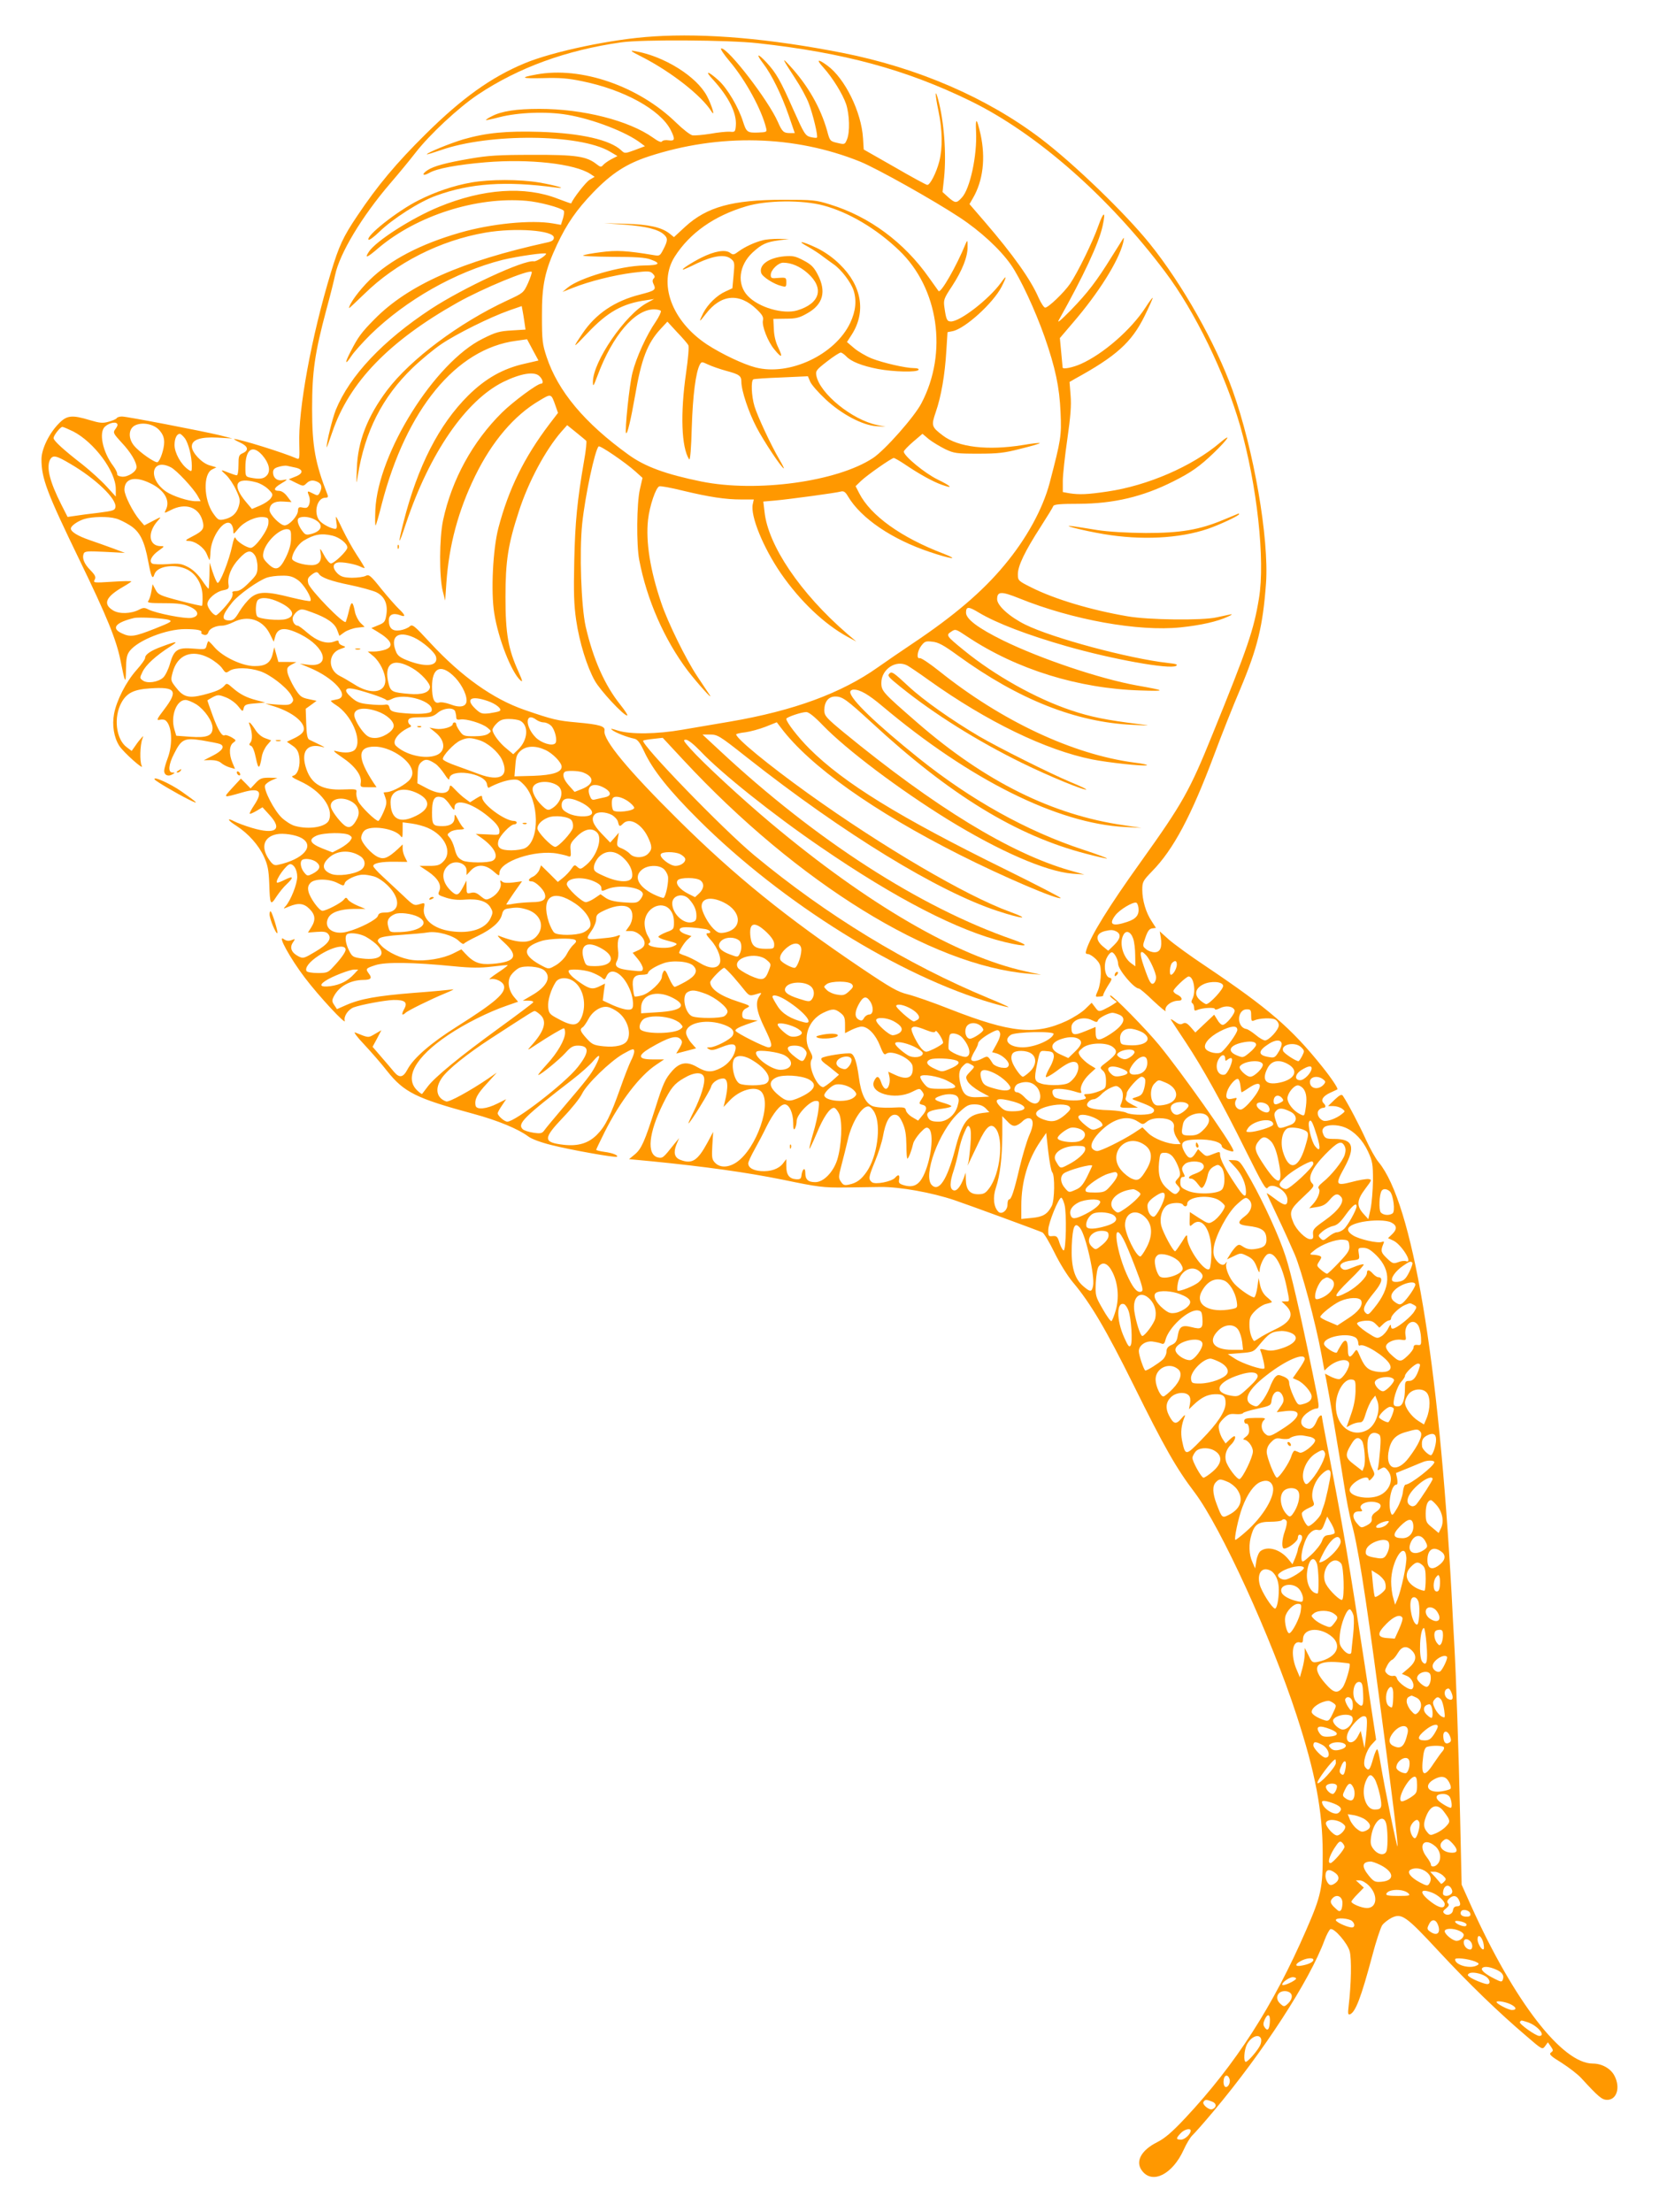 <?xml version="1.0" standalone="no"?>
<!DOCTYPE svg PUBLIC "-//W3C//DTD SVG 20010904//EN"
 "http://www.w3.org/TR/2001/REC-SVG-20010904/DTD/svg10.dtd">
<svg version="1.0" xmlns="http://www.w3.org/2000/svg"
 width="960pt" height="1280pt" viewBox="0 0 960 1280"
 preserveAspectRatio="xMidYMid meet">
<g transform="translate(0,1280) scale(0.1,-0.1)"
fill="#ff9800" stroke="none">
<path d="M3780 12589 c-234 -14 -582 -87 -746 -156 -192 -80 -361 -201 -570
-408 -170 -168 -279 -298 -396 -473 -83 -123 -106 -174 -153 -328 -113 -371
-191 -799 -183 -997 2 -75 1 -86 -12 -81 -79 35 -334 114 -365 114 -5 0 9 -9
33 -20 48 -22 54 -45 17 -62 -23 -10 -25 -17 -25 -70 0 -33 -4 -58 -10 -58 -6
0 -27 7 -47 15 -49 20 -50 19 -14 -14 17 -16 43 -55 57 -86 24 -51 25 -61 15
-96 -13 -42 -40 -65 -88 -75 -28 -5 -33 -2 -61 38 -53 78 -57 224 -6 251 l26
13 -41 12 c-45 14 -101 74 -101 109 0 39 50 56 149 51 l86 -5 -75 19 c-105 25
-535 108 -564 108 -14 0 -28 -4 -31 -10 -3 -5 -24 -14 -46 -20 -34 -10 -52 -8
-109 9 -102 31 -133 28 -177 -17 -58 -57 -103 -150 -103 -209 0 -111 30 -191
220 -583 159 -328 213 -461 237 -580 27 -136 31 -143 32 -54 1 66 5 86 22 108
49 62 211 126 320 126 70 0 102 -7 94 -20 -3 -4 4 -10 15 -13 13 -3 21 1 26
15 6 21 42 38 80 38 14 0 42 9 64 20 83 42 168 16 210 -65 l24 -48 8 28 c14
55 57 59 146 15 149 -75 179 -194 43 -176 l-46 6 55 -23 c143 -59 238 -166
163 -183 -16 -3 -32 -7 -37 -8 -5 -1 7 -12 26 -24 90 -55 155 -202 114 -257
-15 -20 -58 -25 -111 -11 -22 6 -14 -3 33 -35 74 -49 116 -105 110 -146 -4
-27 -3 -28 44 -28 l47 0 -17 25 c-96 146 -95 210 6 210 86 0 200 -72 216 -136
5 -19 2 -35 -11 -53 -21 -28 -98 -71 -132 -74 -12 -1 -21 -2 -21 -3 0 0 5 -15
11 -32 8 -25 6 -39 -12 -81 -12 -28 -26 -51 -30 -51 -16 0 -100 82 -116 113
-8 16 -13 39 -11 51 4 20 1 21 -78 18 -117 -5 -179 29 -210 115 -37 104 2 157
96 130 14 -4 5 2 -20 14 -25 12 -52 25 -60 29 -11 5 -16 29 -18 93 l-3 86 32
23 31 23 -47 10 c-42 9 -50 16 -81 65 -18 30 -36 69 -40 87 -5 27 -2 33 22 47
l29 15 -52 1 -52 0 -12 43 -12 42 -8 -34 c-12 -56 -41 -76 -107 -75 -70 0
-182 53 -230 108 -17 20 -33 36 -36 36 -2 0 -7 -11 -10 -24 -6 -24 -8 -25 -76
-19 -92 8 -113 -6 -136 -86 -9 -33 -27 -69 -39 -81 -29 -27 -93 -37 -119 -17
-18 13 -18 15 -1 50 18 39 78 94 160 146 52 33 40 33 -48 0 -64 -23 -97 -46
-97 -65 0 -9 -23 -41 -51 -72 -60 -68 -115 -176 -129 -253 -12 -65 -1 -135 30
-184 23 -37 148 -148 130 -116 -12 24 -10 120 4 156 7 20 7 20 -11 -1 -10 -11
-25 -31 -34 -45 l-17 -24 -28 21 c-63 46 -78 174 -31 259 31 56 72 76 166 82
148 10 164 -13 81 -122 -42 -55 -46 -64 -27 -60 12 3 27 2 33 -2 39 -27 46
-137 14 -221 -11 -29 -20 -61 -20 -72 0 -25 23 -35 47 -21 17 10 17 10 1 11
-27 0 -23 47 10 110 42 84 59 92 162 76 47 -8 93 -17 103 -21 31 -13 14 -39
-41 -67 l-53 -27 41 1 c25 0 48 -6 59 -16 10 -9 32 -21 49 -26 l32 -9 -15 36
c-21 50 -19 99 5 116 18 13 18 14 -10 31 -17 9 -34 15 -39 12 -15 -10 -39 28
-70 113 -17 47 -31 86 -31 88 0 1 14 10 31 19 29 15 35 15 76 -1 24 -9 56 -32
71 -51 26 -33 27 -33 32 -12 5 20 14 24 65 28 l60 5 -49 13 c-62 16 -97 35
-140 72 -30 27 -35 28 -46 14 -20 -23 -48 -35 -125 -55 -85 -21 -115 -12 -159
46 -28 36 -29 40 -17 84 27 103 111 136 211 84 30 -16 64 -43 75 -59 20 -29
22 -30 44 -15 31 20 112 19 177 -3 55 -18 147 -88 177 -135 16 -27 17 -34 6
-47 -11 -13 -26 -15 -84 -11 l-70 6 57 -18 c101 -33 172 -90 166 -133 -2 -16
-17 -30 -50 -47 l-48 -23 32 -22 c24 -16 34 -32 39 -61 9 -52 -7 -106 -33
-113 -16 -4 -8 -11 38 -32 121 -55 195 -154 168 -225 -16 -40 -114 -57 -197
-34 -20 5 -55 27 -77 48 -43 41 -106 162 -96 187 3 8 20 21 38 29 l33 14 -48
1 c-42 0 -53 -4 -78 -31 l-29 -31 -28 29 -28 28 -50 -54 c-54 -60 -58 -59 62
-25 98 28 118 5 64 -76 -16 -24 -27 -46 -25 -48 2 -3 20 5 39 16 l35 21 41
-45 c78 -85 34 -115 -103 -74 -40 12 -85 29 -100 37 -49 25 -40 7 12 -26 68
-44 128 -111 159 -179 21 -46 27 -76 30 -152 4 -127 7 -132 41 -79 16 24 42
57 60 73 43 41 39 50 -10 26 -23 -12 -43 -19 -46 -17 -12 13 55 107 76 107 22
0 41 -34 41 -73 0 -43 -38 -137 -67 -170 -16 -17 -15 -17 20 -2 54 22 85 19
118 -14 34 -34 37 -64 10 -107 l-19 -30 52 4 c40 3 55 0 65 -12 23 -27 0 -59
-75 -103 -65 -39 -70 -40 -96 -27 -41 21 -53 50 -34 79 16 24 16 24 -8 15 -17
-6 -30 -4 -45 7 -38 26 38 -112 123 -224 82 -108 241 -279 231 -249 -7 25 19
64 51 77 45 16 177 41 231 43 68 1 84 -14 61 -54 -16 -29 -12 -40 8 -21 14 14
149 80 229 113 39 16 58 26 44 23 -14 -2 -115 -12 -225 -20 -212 -17 -308 -34
-392 -71 l-52 -23 -16 24 c-14 21 -14 27 -1 52 30 56 94 92 169 93 44 0 53 10
33 36 -21 28 -19 31 36 49 58 20 223 17 456 -6 101 -10 153 -10 220 -2 48 6
89 10 91 8 2 -1 -25 -22 -60 -45 -35 -23 -53 -39 -42 -36 28 8 72 -12 80 -36
13 -43 -47 -96 -272 -238 -151 -95 -252 -183 -286 -248 -25 -47 -46 -51 -77
-15 -14 17 -48 57 -75 88 l-50 58 26 48 25 48 -38 -22 c-39 -23 -35 -23 -114
9 -11 4 12 -27 52 -69 39 -42 100 -111 133 -154 98 -123 167 -158 500 -248
141 -38 260 -88 316 -130 19 -15 73 -35 133 -50 110 -28 373 -75 381 -68 9 8
-25 22 -72 28 -26 4 -48 9 -48 12 0 3 22 49 49 103 89 177 203 326 298 389
l46 31 -66 0 c-85 0 -90 21 -17 65 111 65 157 78 180 50 10 -12 8 -21 -7 -48
l-20 -33 58 15 57 15 -29 33 c-16 19 -29 45 -29 58 0 53 105 80 203 51 60 -18
82 -40 66 -69 -13 -22 -100 -67 -131 -67 -21 -1 -21 -2 -5 -11 14 -8 31 -5 72
12 64 26 90 21 80 -18 -10 -42 -43 -82 -85 -103 -52 -27 -83 -25 -136 6 -58
34 -100 27 -143 -21 -43 -49 -53 -72 -100 -220 -60 -189 -79 -232 -117 -264
l-34 -28 127 -12 c322 -32 555 -65 763 -107 206 -43 236 -46 355 -45 72 1 166
2 210 3 112 1 297 -32 430 -77 88 -30 491 -178 507 -186 10 -5 41 -58 70 -117
31 -63 75 -134 107 -172 102 -121 192 -274 351 -595 177 -358 246 -480 354
-622 151 -201 442 -837 589 -1288 108 -331 150 -551 151 -795 1 -204 -9 -249
-95 -446 -192 -442 -408 -777 -700 -1089 -78 -83 -118 -117 -163 -140 -94 -47
-129 -114 -86 -167 60 -77 175 -18 239 122 16 36 39 74 51 85 12 11 68 74 123
140 287 342 555 754 642 990 12 32 28 61 34 63 22 7 98 -81 111 -128 12 -44 9
-192 -6 -318 -5 -43 -4 -51 8 -47 32 13 64 97 128 336 22 85 49 165 58 179 10
14 35 33 54 43 59 29 83 12 275 -195 172 -185 341 -349 508 -491 89 -77 90
-77 106 -56 l16 22 17 -24 c15 -22 15 -25 1 -35 -13 -10 -3 -20 62 -60 42 -27
93 -66 113 -88 99 -108 120 -126 150 -126 56 0 78 72 42 140 -22 42 -73 70
-125 70 -177 0 -454 358 -704 912 l-55 123 -9 395 c-8 375 -23 808 -34 1005
-3 50 -10 176 -15 280 -75 1361 -227 2263 -422 2500 -18 21 -50 79 -73 129
-35 78 -104 210 -134 255 -7 11 -17 7 -48 -22 l-38 -37 31 0 c16 0 39 -7 50
-15 19 -15 19 -15 -1 -31 -32 -26 -85 -45 -106 -39 -28 9 -43 43 -28 61 6 8
18 14 25 14 17 0 18 12 3 27 -18 18 -3 41 38 60 21 10 40 18 42 20 6 4 -37 68
-87 130 -179 224 -313 339 -673 581 -92 61 -189 132 -217 157 l-51 46 6 -35
c9 -58 -3 -86 -36 -86 -16 0 -38 8 -49 18 -21 17 -21 18 -4 67 13 38 23 51 39
53 l22 3 -25 39 c-33 49 -54 121 -54 182 0 45 4 52 56 106 124 126 227 320
359 672 42 113 110 285 152 383 101 241 131 366 149 612 18 261 -71 774 -193
1115 -98 273 -292 617 -480 850 -141 175 -436 460 -629 607 -313 238 -714 411
-1149 497 -417 82 -788 115 -1095 95z m605 -39 c498 -55 857 -152 1230 -334
383 -187 801 -554 1128 -990 171 -227 345 -585 433 -889 98 -343 146 -778 109
-1000 -30 -182 -64 -282 -268 -784 -133 -329 -173 -400 -413 -736 -188 -262
-293 -432 -318 -514 -6 -18 -3 -23 9 -23 9 0 30 -13 46 -29 25 -26 29 -37 29
-86 0 -30 -7 -72 -15 -92 -19 -44 -19 -41 9 -39 13 0 22 4 20 7 -2 3 10 27 25
52 27 41 28 46 11 50 -27 7 -36 76 -15 116 8 17 21 31 29 31 13 0 36 -41 36
-66 0 -34 92 -144 121 -144 5 0 43 -32 84 -72 42 -39 73 -65 70 -57 -9 26 32
59 75 59 27 0 22 21 -8 35 -12 5 -22 15 -22 21 0 13 75 84 88 84 30 0 44 -88
22 -130 -7 -13 -7 -21 0 -25 5 -3 10 -15 10 -27 0 -15 4 -18 17 -12 30 13 103
17 103 6 0 -6 13 -4 30 5 34 17 75 11 84 -12 6 -17 -49 -85 -69 -85 -8 0 -22
13 -31 30 l-18 29 -54 -51 -55 -52 -27 31 c-21 24 -31 28 -45 21 -13 -8 -25
-5 -47 12 -17 12 -26 16 -22 9 5 -8 43 -66 85 -129 98 -148 209 -347 350 -632
94 -189 114 -224 124 -211 27 36 115 -17 115 -69 0 -38 -18 -36 -74 7 -25 19
-46 33 -46 31 0 -2 27 -61 61 -132 34 -71 79 -171 101 -222 40 -94 120 -392
154 -575 l18 -97 20 19 c46 41 111 55 122 26 9 -22 -36 -95 -58 -95 -11 0 -33
7 -50 16 l-31 16 7 -33 c15 -74 76 -434 101 -594 14 -93 35 -199 45 -235 34
-116 79 -394 159 -1000 80 -599 112 -861 108 -873 -3 -10 -74 333 -98 478 -6
39 -14 75 -18 82 -4 7 -15 -17 -25 -52 -19 -68 -26 -75 -46 -50 -17 21 4 96
38 132 l25 27 -67 440 c-83 542 -121 770 -191 1133 -30 155 -55 286 -55 292 0
22 -18 10 -30 -19 -18 -44 -36 -55 -65 -42 -37 17 -33 55 8 86 19 15 43 26 54
26 20 0 20 6 -23 213 -73 354 -125 578 -155 668 -36 113 -124 305 -202 444
-59 104 -64 110 -95 112 l-33 1 40 -43 c38 -41 61 -95 61 -142 0 -37 -15 -27
-62 45 -56 83 -88 145 -88 171 0 19 -2 19 -40 4 -39 -16 -41 -15 -64 6 l-23
22 -17 -26 c-22 -34 -39 -32 -62 10 -29 55 -14 70 76 72 77 2 140 -16 140 -39
0 -7 16 -18 36 -24 29 -9 34 -9 30 3 -22 56 -298 447 -430 608 -74 90 -265
285 -280 285 -6 0 0 -9 13 -19 l24 -18 -24 -16 c-13 -9 -37 -21 -53 -29 -27
-12 -31 -11 -49 14 l-20 26 -36 -35 c-20 -20 -69 -51 -109 -70 -181 -84 -322
-70 -675 68 -98 39 -208 77 -245 86 -57 14 -96 36 -267 151 -436 294 -732 533
-1061 859 -289 286 -435 462 -426 515 5 26 -27 36 -160 48 -112 10 -139 16
-304 73 -181 63 -363 192 -543 386 -96 104 -105 111 -121 96 -10 -9 -35 -19
-55 -22 -44 -7 -65 12 -65 58 0 33 25 44 64 30 35 -14 33 -1 -5 35 -17 16 -63
68 -102 116 -63 79 -72 86 -91 76 -11 -6 -47 -11 -79 -11 -47 1 -63 6 -83 24
-30 29 -31 57 -1 64 24 6 107 -9 138 -26 11 -5 19 -7 19 -5 0 3 -20 37 -46 76
-25 38 -61 104 -81 145 -19 41 -37 75 -38 75 -2 0 -1 -16 2 -35 4 -23 2 -35
-6 -35 -25 0 -79 29 -95 51 -32 47 -10 129 36 129 15 0 18 4 13 18 -71 182
-89 279 -89 497 0 215 15 321 83 575 22 80 44 169 50 198 26 125 155 340 320
532 50 58 115 137 145 176 83 107 251 263 362 337 234 156 511 257 829 302
117 17 623 14 790 -5z m-3705 -2209 c0 -4 -6 -16 -14 -26 -13 -18 -9 -25 38
-76 52 -55 86 -112 86 -142 0 -26 -50 -58 -84 -55 -19 2 -30 8 -28 16 1 7 -9
27 -22 45 -62 81 -86 196 -48 229 28 25 72 31 72 9z m242 -30 c20 -23 28 -42
28 -70 0 -38 -22 -105 -38 -115 -12 -7 -104 56 -136 95 -35 42 -33 97 4 117
42 22 110 9 142 -27z m-499 -7 c121 -62 247 -231 247 -333 l0 -44 -54 59 c-30
33 -92 89 -137 125 -110 85 -169 139 -169 154 0 16 39 65 51 65 5 0 33 -12 62
-26z m646 -39 c21 -28 41 -105 41 -161 0 -34 -1 -35 -22 -20 -41 29 -78 96
-78 141 0 38 13 65 31 65 4 0 17 -11 28 -25z m449 -99 c39 -45 50 -91 26 -117
-18 -20 -41 -23 -93 -13 -30 6 -31 8 -31 60 0 105 41 134 98 70z m-1109 -51
c145 -85 266 -201 259 -249 -3 -19 -13 -22 -98 -33 -52 -6 -114 -14 -137 -18
l-42 -6 -37 73 c-67 133 -87 215 -64 259 16 28 35 24 119 -26z m580 -19 c33
-17 128 -119 154 -164 l18 -32 -29 0 c-42 0 -131 29 -170 55 -110 75 -86 199
27 141z m718 -1 c49 -10 50 -34 4 -52 l-40 -16 42 -21 c40 -20 43 -20 60 -3
19 19 40 22 68 7 21 -12 24 -32 9 -61 -10 -18 -13 -18 -40 -4 -33 17 -34 16
-21 -17 5 -13 5 -33 0 -47 -8 -19 -14 -22 -37 -18 -23 5 -27 2 -28 -20 -2 -30
-51 -83 -77 -83 -25 0 -87 63 -87 88 0 36 28 54 80 50 l47 -3 -25 33 c-15 20
-33 32 -48 32 -34 0 -30 17 11 41 42 25 43 28 10 21 -31 -6 -55 13 -55 44 0
18 8 26 33 33 17 5 39 8 47 6 8 -2 29 -6 47 -10z m-842 -89 c86 -39 123 -103
94 -157 -10 -20 -10 -20 30 0 83 43 159 18 182 -59 14 -48 6 -61 -60 -95 -39
-20 -42 -24 -21 -25 39 0 90 -37 106 -75 8 -19 15 -35 17 -35 1 0 4 21 5 47 4
88 79 194 117 163 8 -7 15 -24 15 -39 0 -25 0 -25 30 11 33 40 101 71 146 66
26 -3 29 -7 27 -36 -1 -38 -76 -142 -102 -142 -23 0 -81 37 -88 57 -4 11 -11
-5 -19 -43 -18 -87 -74 -228 -86 -216 -6 6 -18 34 -28 64 l-17 53 -1 -74 c-1
-40 -3 -75 -5 -77 -2 -2 -19 20 -38 48 -22 33 -51 61 -79 76 -40 21 -54 23
-120 18 -42 -3 -81 -1 -89 3 -20 13 -5 45 37 75 34 24 35 26 13 26 -71 0 -80
79 -17 148 21 24 21 24 -29 -2 l-50 -26 -27 31 c-39 46 -88 143 -88 175 0 65
58 81 145 40z m619 3 c22 -6 53 -24 69 -40 27 -27 28 -31 14 -52 -8 -12 -36
-31 -62 -42 l-47 -20 -34 40 c-85 101 -60 147 60 114z m-814 -209 c20 -5 56
-23 81 -39 58 -36 85 -90 107 -211 17 -90 25 -107 36 -72 16 48 122 62 191 26
52 -27 86 -86 87 -154 1 -27 -1 -52 -3 -55 -3 -2 -61 11 -129 29 -114 30 -125
35 -140 64 l-17 32 -7 -42 c-4 -23 -12 -48 -18 -55 -8 -11 9 -13 93 -13 81 0
113 -5 147 -20 54 -24 58 -56 10 -65 -36 -7 -203 26 -248 48 -23 12 -31 12
-54 0 -48 -25 -117 -27 -153 -4 -59 37 -41 78 60 136 26 15 47 29 47 31 0 3
-50 2 -111 -2 -107 -7 -111 -6 -101 12 8 15 3 26 -24 54 -37 37 -50 70 -40 96
6 15 21 16 123 11 l116 -6 -69 26 c-38 14 -100 36 -138 49 -66 23 -106 47
-106 66 0 15 39 43 78 55 46 14 136 16 182 3z m1149 -5 c55 -28 47 -66 -16
-84 -25 -7 -35 -6 -46 7 -24 28 -39 63 -33 78 7 18 59 18 95 -1z m-135 -110
c0 -34 -10 -69 -30 -110 -36 -73 -59 -81 -105 -35 -26 26 -30 36 -25 62 12 62
95 142 141 136 17 -3 20 -10 19 -53z m239 16 c42 -10 87 -46 87 -69 0 -19 -76
-92 -95 -92 -8 0 -26 21 -40 48 -23 42 -25 44 -20 15 9 -48 -9 -73 -52 -73
-51 0 -113 21 -113 38 0 30 34 83 66 103 61 37 103 45 167 30z m-449 -113 c9
-12 16 -42 16 -67 0 -39 -5 -49 -49 -92 -34 -35 -56 -49 -75 -49 -15 0 -25 -4
-21 -10 3 -5 1 -20 -6 -32 -12 -25 -79 -98 -89 -98 -16 0 -50 44 -50 65 0 29
49 72 93 80 30 6 33 10 29 35 -6 44 16 99 61 147 44 48 68 54 91 21z m371
-108 c13 -22 72 -43 181 -65 63 -13 130 -32 150 -41 48 -23 69 -67 60 -129 -7
-43 -11 -48 -48 -63 l-39 -16 35 -21 c83 -50 98 -85 45 -104 -18 -6 -47 -11
-66 -11 l-35 0 33 -27 c37 -32 68 -95 69 -139 0 -74 -86 -85 -181 -23 -29 18
-66 40 -83 48 -71 36 -68 132 4 156 33 11 33 12 13 19 -13 4 -23 13 -23 21 0
11 -6 11 -29 2 -42 -15 -98 4 -154 53 -25 22 -49 40 -55 40 -18 0 -34 29 -27
50 4 11 16 27 28 35 20 13 29 12 82 -8 88 -32 132 -63 146 -102 l13 -34 29 21
c16 11 49 23 73 26 l44 5 -25 24 c-13 14 -27 42 -31 62 -12 64 -21 67 -34 10
-7 -30 -16 -60 -19 -67 -10 -18 -207 185 -217 222 -6 24 -3 33 16 48 25 20 36
22 45 8z m-123 -35 c35 -23 87 -109 74 -122 -3 -4 -53 6 -111 20 -140 36 -190
36 -235 -2 -19 -16 -48 -52 -65 -80 -24 -41 -35 -51 -57 -51 -50 0 -46 28 18
107 36 43 147 123 199 141 17 6 55 11 85 11 43 1 63 -4 92 -24z m-107 -129
c82 -38 100 -81 40 -98 -38 -11 -158 0 -167 16 -12 18 -9 81 4 94 19 19 68 14
123 -12z m-637 -103 c21 -8 10 -14 -83 -51 -117 -46 -141 -50 -191 -26 -62 29
-36 62 71 88 30 7 176 -1 203 -11z m1418 -102 c50 -23 120 -84 127 -111 14
-52 -51 -63 -153 -26 -51 19 -67 30 -77 52 -38 90 8 128 103 85z m-10 -177
c51 -29 106 -90 102 -112 -6 -30 -48 -43 -118 -37 -98 8 -108 13 -120 54 -33
121 23 161 136 95z m233 -40 c44 -39 81 -106 81 -147 0 -36 -37 -45 -95 -22
-25 9 -53 14 -64 10 -28 -8 -41 21 -41 92 0 106 47 132 119 67z m-467 -110
c43 -14 80 -29 83 -34 3 -5 18 -2 33 6 74 38 250 -16 229 -71 -7 -16 -86 -20
-185 -9 -43 6 -53 11 -58 29 -4 17 -11 21 -30 17 -13 -2 -53 -1 -88 3 -53 5
-71 12 -102 39 -24 21 -35 37 -30 45 9 15 41 9 148 -25z m670 -40 c50 -17 86
-48 69 -58 -6 -4 -32 -9 -58 -13 -44 -5 -52 -2 -81 25 -61 57 -28 80 70 46z
m-1685 -20 c48 -32 93 -97 93 -136 0 -45 -31 -58 -128 -51 l-82 6 -11 37 c-23
77 12 170 64 170 13 0 41 -12 64 -26z m1044 -39 c57 -19 101 -60 97 -88 -4
-30 -64 -67 -108 -67 -27 0 -43 7 -62 28 -28 30 -58 83 -58 105 0 38 55 48
131 22z m453 -1 c3 -9 6 -24 6 -33 0 -14 6 -17 24 -14 32 6 125 -22 156 -47
24 -20 25 -21 6 -35 -13 -10 -42 -15 -82 -15 -58 0 -64 2 -83 29 -12 16 -21
34 -21 40 0 6 -4 11 -10 11 -5 0 -10 -4 -10 -9 0 -17 -60 -34 -98 -28 l-37 7
31 -25 c62 -48 66 -113 8 -135 -65 -25 -178 2 -233 55 -26 26 15 80 84 109 6
3 4 9 -4 14 -8 6 -11 17 -8 26 5 12 21 16 73 16 56 0 71 4 96 25 34 29 92 34
102 9z m470 -49 c11 -8 30 -15 43 -15 13 0 32 -9 42 -19 23 -23 38 -88 24
-102 -18 -18 -81 2 -113 34 -64 65 -61 151 4 102z m-94 -5 c51 -27 45 -112
-11 -166 l-29 -28 -37 31 c-42 33 -83 88 -83 110 0 8 11 25 25 38 19 19 35 25
70 25 26 0 55 -5 65 -10z m-239 -112 c49 -14 111 -67 133 -112 45 -96 -8 -131
-132 -85 -31 12 -90 33 -131 48 -41 14 -76 31 -78 38 -6 17 66 94 102 109 38
17 58 17 106 2z m384 -57 c43 -19 95 -73 95 -97 0 -32 -51 -49 -163 -53 l-110
-3 5 62 c4 53 9 67 32 87 33 28 85 30 141 4z m-636 -80 c13 -8 37 -36 53 -60
15 -25 28 -37 28 -28 0 64 209 35 218 -31 2 -13 7 -22 10 -20 44 24 95 42 130
46 38 4 45 1 75 -30 88 -93 91 -321 6 -365 -13 -7 -49 -13 -80 -13 -64 0 -85
15 -75 55 7 29 70 95 91 95 8 0 15 5 15 10 0 6 -7 10 -16 10 -53 0 -184 97
-184 136 0 13 -6 12 -35 -6 l-35 -22 -27 20 c-16 11 -41 34 -58 52 -30 31 -30
31 -35 8 -9 -35 -62 -35 -130 1 l-55 29 2 53 c1 41 6 57 23 71 22 18 38 16 79
-11z m854 -50 c68 -26 66 -67 -5 -96 l-43 -17 -32 36 c-31 34 -41 64 -26 79 9
10 78 8 106 -2z m-147 -76 c43 -28 22 -104 -38 -136 -17 -9 -25 -6 -53 21 -38
37 -60 82 -51 105 13 36 94 42 142 10z m281 -20 c31 -21 29 -41 -6 -48 -16 -3
-40 -9 -54 -12 -21 -6 -26 -2 -36 26 -20 58 31 76 96 34z m-1087 -27 c79 -41
68 -95 -29 -136 -84 -37 -131 -5 -131 88 0 70 74 92 160 48z m145 -24 c9 -4
27 -23 40 -43 21 -30 25 -32 25 -14 0 61 115 24 218 -71 28 -25 42 -47 42 -63
0 -25 -1 -25 -68 -21 l-69 3 37 -26 c74 -54 99 -108 61 -129 -26 -14 -147 -13
-174 1 -28 15 -35 25 -48 74 -6 22 -18 48 -27 58 -16 18 -15 20 3 33 10 8 35
14 54 14 20 0 31 4 25 8 -6 4 -21 25 -32 47 -20 38 -21 38 -22 13 0 -31 -24
-48 -69 -48 -56 0 -61 6 -61 79 0 82 16 103 65 85z m1068 -19 c20 -14 37 -32
37 -39 0 -19 -110 -31 -122 -14 -9 16 -11 62 -1 71 13 14 50 6 86 -18z m-1597
-4 c38 -23 50 -61 30 -99 -22 -43 -41 -55 -64 -43 -25 13 -77 79 -86 107 -15
50 60 71 120 35z m1319 0 c52 -24 83 -57 67 -73 -18 -18 -95 -15 -135 7 -29
15 -37 26 -37 46 0 43 40 50 105 20z m185 -76 c16 -9 33 -27 36 -40 7 -29 10
-30 30 -10 37 37 106 -1 143 -78 26 -54 26 -72 1 -97 -26 -26 -81 -26 -104 -1
-10 11 -31 25 -48 32 -28 11 -30 15 -24 51 l7 40 -25 -29 -25 -28 -50 52 c-51
53 -63 87 -39 111 17 17 63 15 98 -3z m-233 -31 c8 -11 11 -29 8 -44 -7 -28
-83 -110 -102 -110 -21 0 -103 85 -103 107 0 22 23 47 60 62 38 16 121 7 137
-15z m-832 -44 c100 -43 145 -141 90 -195 -20 -21 -34 -25 -81 -25 l-56 0 48
-32 c58 -39 81 -79 66 -113 -10 -22 -7 -24 39 -39 34 -11 69 -15 112 -11 75 6
126 -10 146 -47 14 -24 14 -30 -1 -62 -29 -61 -118 -90 -228 -74 -104 14 -170
72 -156 138 5 27 4 28 -27 18 -30 -9 -35 -7 -93 49 -34 32 -87 81 -118 110
-31 28 -56 56 -56 62 0 17 48 26 126 25 l71 -1 -13 26 c-8 14 -14 37 -14 50
l0 25 -27 -26 c-56 -51 -80 -62 -113 -48 -39 16 -100 84 -100 112 0 12 7 30
17 40 32 36 176 16 211 -29 10 -14 12 -9 12 31 l0 48 53 -7 c28 -4 70 -15 92
-25z m980 -27 c33 -33 -1 -136 -62 -187 -31 -26 -35 -27 -51 -13 -16 15 -19
14 -36 -11 -10 -15 -32 -38 -48 -51 l-30 -24 -48 48 -49 48 -10 -26 c-6 -15
-22 -32 -36 -39 -29 -13 -33 -28 -7 -28 19 0 66 -44 74 -70 12 -35 -10 -50
-75 -50 -34 -1 -81 -5 -104 -9 -24 -5 -43 -6 -43 -4 0 2 20 33 45 69 l46 65
-51 -7 c-33 -4 -55 -3 -64 5 -12 10 -13 8 -9 -8 7 -27 -19 -66 -56 -86 -28
-14 -31 -13 -60 10 -22 19 -36 24 -55 19 -25 -6 -26 -4 -26 32 l-1 39 -19 -37
c-27 -51 -37 -54 -71 -22 -54 52 -58 114 -10 151 38 29 101 8 101 -34 l0 -26
25 27 c35 37 83 36 130 -5 32 -28 35 -29 35 -11 0 68 207 137 336 113 27 -5
56 -12 64 -16 13 -4 15 2 12 35 -4 36 0 44 36 80 44 44 88 53 117 23z m-1710
-32 c79 -45 11 -123 -136 -155 -22 -5 -31 0 -53 32 -48 70 -30 130 45 145 38
8 111 -3 144 -22z m278 16 c15 -10 16 -14 3 -32 -8 -11 -34 -31 -58 -44 l-44
-23 -59 23 c-72 29 -82 52 -33 74 41 18 168 20 191 2z m62 -121 c32 -21 33
-60 3 -80 -40 -26 -135 -38 -173 -22 -48 20 -54 51 -17 88 47 48 126 54 187
14z m1518 -6 c39 -34 60 -77 55 -112 -5 -36 -75 -36 -158 1 -59 26 -65 31 -63
56 1 16 14 41 29 57 39 39 91 39 137 -2z m331 19 c14 -7 27 -18 30 -25 8 -20
-22 -44 -55 -44 -33 0 -96 50 -85 68 9 15 78 15 110 1z m-2103 -47 c28 -23 21
-45 -21 -67 -30 -15 -32 -15 -50 7 -19 23 -26 59 -13 71 13 13 61 7 84 -11z
m2006 -37 c12 -8 24 -28 28 -44 6 -29 -11 -117 -25 -126 -4 -2 -30 7 -59 21
-89 45 -116 103 -65 143 32 25 90 28 121 6z m-1673 -46 c22 -6 56 -29 81 -54
77 -77 69 -155 -15 -155 -29 0 -39 -5 -43 -19 -5 -21 -105 -73 -178 -92 -81
-22 -140 23 -109 81 17 32 70 50 147 51 l68 0 -44 18 c-24 10 -49 25 -56 34
-11 16 -14 16 -26 1 -15 -19 -102 -64 -123 -64 -19 0 -73 75 -81 112 -5 21 -2
35 11 49 23 26 106 26 157 0 35 -18 37 -18 42 -1 6 20 67 49 105 49 14 1 42
-4 64 -10z m1274 -29 c29 -13 42 -25 42 -39 0 -19 2 -19 35 -5 69 29 205 9
205 -30 0 -8 -8 -23 -17 -33 -16 -18 -27 -19 -95 -14 -54 4 -84 12 -105 27
l-28 20 -34 -23 c-19 -13 -42 -23 -51 -23 -23 0 -110 82 -110 104 0 37 90 47
158 16z m615 6 c24 -18 21 -48 -7 -75 l-24 -22 -40 20 c-50 26 -76 59 -60 78
14 17 108 17 131 -1z m-724 -134 c60 -41 97 -98 86 -133 -4 -11 -22 -27 -41
-35 -41 -17 -145 -18 -166 -1 -8 6 -23 34 -32 61 -48 148 22 197 153 108z
m658 26 c30 -33 43 -63 43 -97 0 -25 -5 -32 -26 -37 -49 -12 -114 50 -114 109
0 47 62 63 97 25z m200 -19 c107 -52 111 -155 6 -175 -29 -5 -39 -2 -64 22
-32 31 -69 100 -69 130 0 48 55 58 127 23z m2401 -32 c5 -40 -13 -64 -65 -81
-86 -29 -110 -16 -69 38 25 33 102 79 121 73 6 -2 11 -15 13 -30z m-2944 -3
c22 -21 20 -70 -3 -103 l-20 -28 30 0 c36 0 79 -38 79 -70 0 -17 -10 -28 -34
-40 l-35 -16 30 -36 c16 -19 29 -44 29 -54 0 -18 -6 -19 -67 -12 -80 8 -101
22 -83 55 8 14 10 40 6 67 -3 26 -1 53 5 65 10 18 9 20 -7 14 -11 -5 -36 -10
-56 -12 -136 -14 -133 -16 -93 44 14 20 25 49 25 65 0 24 7 31 53 52 60 28
118 32 141 9z m235 -10 c14 -18 21 -41 21 -69 0 -41 -1 -43 -45 -59 -25 -10
-45 -22 -45 -26 0 -5 19 -14 43 -20 72 -19 75 -21 42 -36 -43 -20 -170 -1
-137 20 8 5 5 17 -8 39 -12 19 -20 50 -20 75 0 87 100 138 149 76z m-835 5
c82 -23 112 -97 63 -154 -39 -46 -104 -45 -222 1 -11 4 4 -14 33 -40 85 -78
66 -112 -69 -123 -73 -6 -108 7 -157 60 l-22 24 -48 -24 c-60 -30 -161 -46
-232 -38 -66 7 -145 44 -183 83 -25 26 -26 30 -11 43 10 8 57 16 128 20 61 4
130 10 152 14 53 9 147 -17 180 -50 13 -13 26 -20 29 -15 3 5 39 25 79 44 85
41 131 83 141 125 5 22 13 31 33 34 50 8 67 7 106 -4z m-624 -44 c70 -36 15
-83 -102 -88 -62 -2 -62 -2 -71 30 -11 36 1 58 38 74 27 12 98 3 135 -16z
m2015 -88 c31 -30 45 -52 45 -70 0 -26 -3 -27 -48 -27 -62 0 -82 16 -89 67
-11 86 22 96 92 30z m-352 17 c29 -6 38 -24 11 -24 -12 0 -6 -11 19 -39 42
-46 66 -114 50 -139 -17 -29 -61 -26 -113 6 -26 16 -64 35 -84 42 -20 6 -36
14 -36 16 0 13 30 61 49 78 l22 20 -32 10 c-37 13 -48 32 -22 39 18 5 84 0
136 -9z m2378 -14 c28 -16 23 -42 -15 -79 l-33 -32 -32 26 c-45 39 -39 75 14
88 34 8 46 7 66 -3z m96 -40 c7 -19 12 -63 12 -98 l1 -63 -25 18 c-47 35 -70
117 -44 164 15 29 42 19 56 -21z m-4453 16 c18 -7 49 -28 70 -46 67 -60 31
-99 -78 -86 -53 7 -58 10 -76 46 -20 39 -26 81 -13 93 11 12 62 8 97 -7z
m2174 -28 c15 -13 16 -52 2 -78 -10 -19 -12 -19 -57 -2 -54 20 -73 44 -57 69
19 31 79 37 112 11z m-950 4 c9 -7 7 -13 -9 -28 -12 -10 -30 -36 -40 -56 -11
-21 -37 -47 -61 -62 -39 -23 -43 -24 -72 -9 -125 63 -129 112 -11 149 45 14
173 18 193 6z m160 -54 c78 -47 56 -98 -43 -98 -50 0 -54 2 -64 31 -32 92 16
122 107 67z m1148 7 c7 -29 -21 -115 -38 -115 -20 0 -77 32 -82 46 -8 20 8 47
40 73 38 30 72 28 80 -4z m-2636 -10 c0 -14 -29 -55 -74 -102 -27 -30 -35 -33
-87 -33 -32 0 -61 5 -65 11 -11 19 16 54 69 89 79 52 157 69 157 35z m4633
-33 c22 -24 57 -102 57 -128 0 -12 -6 -27 -13 -33 -16 -12 -26 5 -58 98 -28
80 -23 104 14 63z m-2197 -26 c27 -23 27 -24 13 -61 -22 -58 -36 -62 -108 -30
-34 16 -67 37 -72 47 -31 58 109 94 167 44z m-424 -34 c29 -29 15 -58 -45 -92
-29 -16 -57 -30 -63 -30 -6 0 -21 24 -33 52 -17 41 -24 49 -31 38 -5 -8 -10
-23 -10 -32 0 -28 -71 -95 -114 -107 -22 -6 -42 -9 -44 -6 -2 2 -7 24 -9 49
-7 56 7 76 53 76 19 0 34 4 34 10 0 13 41 39 88 56 52 20 149 12 174 -14z
m2798 6 c-1 -23 -21 -58 -34 -58 -11 0 -6 56 6 68 18 18 28 14 28 -10z m-3660
-33 c43 -39 14 -95 -74 -145 l-51 -30 33 0 c19 0 31 -4 27 -10 -3 -5 -92 -72
-198 -149 -223 -162 -371 -283 -412 -338 -16 -21 -30 -40 -32 -42 -2 -3 -14 6
-28 19 -78 74 -11 194 178 321 98 66 234 134 339 170 l66 23 -23 27 c-34 41
-41 96 -17 128 10 14 30 32 43 39 33 18 123 10 149 -13z m1094 -37 c25 -29 56
-66 69 -83 23 -27 27 -28 61 -18 35 11 36 11 21 -10 -26 -37 -18 -88 30 -186
43 -89 48 -111 22 -111 -21 0 -186 83 -191 96 -3 8 17 20 62 36 l67 23 -45 5
c-40 4 -45 8 -45 30 0 16 8 29 23 36 28 14 25 15 -48 39 -103 33 -160 73 -160
112 0 13 68 83 81 83 4 0 28 -24 53 -52z m-2195 16 c-38 -41 -80 -62 -137 -70
-58 -7 -69 5 -27 32 38 25 137 63 164 64 l24 0 -24 -26z m1372 11 c24 -9 51
-23 61 -31 16 -15 18 -15 29 10 25 53 92 16 131 -73 20 -43 28 -105 15 -117
-13 -13 -53 -5 -111 20 l-58 27 6 49 7 49 -28 -14 c-41 -21 -59 -19 -111 16
-48 32 -72 56 -72 71 0 14 85 9 131 -7z m-96 -57 c52 -41 70 -132 41 -203 -24
-56 -55 -56 -151 -2 -34 19 -40 27 -43 61 -3 38 16 100 44 144 19 29 72 30
109 0z m1368 -26 c20 -18 22 -51 5 -74 -12 -15 -18 -15 -74 3 -70 22 -93 42
-77 67 20 33 110 36 146 4z m237 13 c10 -12 7 -19 -17 -41 -24 -22 -34 -25
-68 -19 -22 3 -49 15 -60 26 -20 20 -20 20 -1 35 27 19 129 19 146 -1z m2148
-8 c4 -18 -78 -107 -98 -107 -5 0 -21 10 -36 23 -35 31 -28 68 18 91 44 22
112 17 116 -7z m-2995 -47 c58 -22 127 -78 127 -103 0 -9 -9 -21 -19 -27 -24
-13 -151 -13 -184 -1 -43 16 -64 120 -29 140 25 15 45 13 105 -9z m-193 -22
c90 -45 58 -77 -86 -85 l-94 -6 0 32 c0 76 89 105 180 59z m662 -17 c104 -66
165 -142 101 -126 -76 19 -126 49 -154 94 -16 25 -29 49 -29 53 0 17 38 7 82
-21z m482 -3 c23 -33 21 -78 -4 -78 -10 0 -24 -9 -30 -20 -9 -16 -15 -18 -30
-10 -24 13 -25 41 -4 83 27 52 45 58 68 25z m240 -46 c40 -24 55 -50 36 -62
-8 -5 -18 -10 -22 -10 -15 0 -108 82 -102 91 8 13 48 4 88 -19z m-1698 -18
c53 -39 79 -118 54 -164 -15 -28 -66 -41 -137 -34 -57 6 -67 11 -98 45 -38 42
-42 54 -22 66 6 4 21 26 33 48 25 47 76 77 113 68 15 -3 40 -16 57 -29z m1288
-5 c22 -17 26 -28 26 -69 l0 -48 37 19 c21 10 47 19 59 19 37 0 81 -46 106
-110 17 -44 25 -56 35 -48 32 27 149 -28 154 -72 7 -63 -27 -82 -95 -52 l-46
21 6 -25 c8 -32 -3 -74 -20 -74 -8 0 -20 16 -26 35 -14 41 -26 44 -42 10 -31
-69 119 -113 219 -63 44 22 45 22 59 3 12 -16 12 -22 -1 -41 -19 -30 -19 -31
5 -37 27 -7 25 -30 -4 -63 l-23 -28 -34 20 c-19 11 -35 29 -37 40 -3 17 -10
19 -83 15 -49 -2 -91 2 -110 9 -41 17 -67 72 -79 167 -12 88 -26 129 -45 137
-19 7 -158 -14 -170 -26 -7 -7 0 -17 19 -32 16 -11 41 -31 55 -43 l26 -21 -40
-36 c-22 -19 -45 -35 -51 -36 -36 -1 -90 123 -68 158 8 12 6 24 -8 49 -46 76
-11 180 74 222 54 26 69 26 102 0z m2376 -15 c0 -31 3 -35 18 -28 30 13 99 16
121 5 12 -7 21 -21 21 -33 0 -26 -57 -88 -80 -88 -8 0 -33 14 -54 32 -22 18
-46 33 -53 34 -59 9 -56 114 2 114 22 0 25 -4 25 -36z m-4113 4 c41 -38 23
-96 -56 -182 -23 -26 -20 -25 34 11 71 47 149 93 158 93 4 0 7 -11 7 -25 0
-41 -45 -118 -106 -184 -31 -34 -53 -61 -49 -61 13 0 121 88 158 129 29 33 44
41 71 41 68 0 68 -38 -2 -126 -73 -92 -360 -314 -406 -314 -17 0 -56 34 -56
49 0 4 11 25 25 45 l24 36 -50 -25 c-63 -32 -122 -38 -127 -12 -7 36 9 67 66
128 l57 63 -49 -34 c-106 -72 -228 -139 -244 -133 -57 20 -67 75 -25 136 34
49 143 137 286 230 222 144 242 157 251 157 6 0 20 -10 33 -22z m3347 2 c53
-20 25 -70 -68 -125 -53 -31 -66 -26 -66 26 l0 27 -61 -25 c-66 -27 -79 -23
-79 23 0 43 68 67 119 41 26 -13 30 -13 35 0 6 14 60 42 83 43 6 0 23 -4 37
-10z m-2599 -21 c24 -6 52 -20 62 -31 17 -19 17 -20 0 -33 -36 -26 -187 -30
-227 -5 -19 12 -5 55 22 68 30 14 89 15 143 1z m1295 -17 c48 -26 60 -49 36
-68 -11 -8 -29 -14 -40 -14 -22 0 -96 67 -96 87 0 19 60 16 100 -5z m-566 -37
c20 -10 36 -23 36 -31 0 -16 -41 -28 -67 -20 -23 7 -73 54 -73 68 0 14 58 5
104 -17z m1069 11 c9 -7 17 -18 17 -25 0 -12 -58 -51 -77 -51 -21 0 -34 36
-23 64 11 29 52 35 83 12z m-314 -26 c36 -14 51 -16 54 -7 5 14 48 -53 44 -68
-2 -5 -25 -20 -51 -33 -47 -22 -49 -22 -68 -5 -26 23 -70 111 -63 123 9 15 29
12 84 -10z m1801 1 c0 -18 -60 -102 -91 -128 -19 -15 -79 -3 -93 19 -15 25 19
67 84 101 63 32 100 36 100 8z m-546 -16 c59 -39 16 -78 -78 -73 -48 3 -51 5
-54 31 -5 43 24 70 69 64 20 -3 48 -13 63 -22z m-827 -2 c4 -10 -4 -36 -20
-64 l-26 -47 22 -6 c39 -10 81 -51 74 -71 -6 -14 -15 -16 -45 -12 -20 4 -41
14 -47 23 -29 46 -29 46 -60 30 -36 -19 -65 -21 -65 -3 0 6 9 27 20 45 11 18
20 38 20 45 1 13 34 40 78 63 35 18 41 18 49 -3z m310 -6 c-11 -34 -110 -77
-179 -77 -77 0 -116 40 -69 72 25 18 254 23 248 5z m-530 -19 c43 -48 56 -101
27 -112 -20 -8 -104 29 -105 46 -2 23 3 73 8 81 9 15 50 6 70 -15z m677 -11
c22 -16 14 -37 -32 -80 l-30 -29 -46 21 c-66 29 -61 69 11 91 42 13 77 11 97
-3z m1024 -35 c-2 -8 -19 -28 -39 -44 -35 -29 -37 -29 -73 -14 -60 25 -39 61
44 76 46 8 72 1 68 -18z m148 13 c3 -8 -4 -31 -17 -51 -20 -33 -25 -36 -57
-30 -65 10 -64 36 3 78 36 22 64 23 71 3z m-2128 -20 c28 -13 52 -31 52 -39 0
-24 -57 -31 -88 -11 -36 23 -72 56 -72 67 0 16 56 7 108 -17z m1153 -4 c29
-24 22 -41 -38 -87 -40 -30 -40 -32 -22 -48 13 -11 19 -29 19 -60 0 -42 -2
-45 -40 -60 -22 -9 -52 -16 -66 -16 -22 0 -24 -3 -15 -14 10 -12 5 -15 -28
-21 -45 -7 -130 3 -148 17 -7 6 -13 19 -13 29 0 15 8 19 38 19 22 0 60 -6 86
-14 41 -13 47 -13 42 0 -9 23 12 65 49 100 l35 32 -36 22 c-19 12 -42 34 -52
47 -15 25 -15 26 12 49 36 32 141 35 177 5z m1089 -1 c19 -19 19 -22 5 -50 -9
-17 -18 -30 -21 -30 -16 0 -84 45 -89 59 -15 39 70 56 105 21z m-2875 -10 c15
-17 16 -24 7 -45 -14 -31 -21 -31 -58 -3 -58 44 -60 68 -6 68 26 0 45 -7 57
-20z m-985 -15 c0 -9 -8 -32 -19 -53 -10 -20 -38 -91 -61 -157 -57 -161 -87
-222 -136 -271 -49 -49 -108 -67 -191 -58 -121 14 -122 35 -5 158 49 51 99
113 111 139 27 55 161 185 235 228 59 33 66 35 66 14z m2895 -3 c0 -7 -12 -21
-27 -30 -22 -13 -31 -14 -53 -4 -14 7 -23 17 -20 23 18 27 100 37 100 11z
m-2023 -19 c58 -34 42 -83 -27 -83 -54 0 -160 81 -137 105 13 13 130 -2 164
-22z m1426 11 c33 -23 29 -69 -9 -105 -17 -16 -35 -29 -40 -29 -13 0 -57 63
-64 93 -5 17 -2 33 5 42 16 20 80 19 108 -1z m130 -12 c2 -12 -8 -43 -23 -68
-14 -25 -25 -49 -23 -55 2 -5 28 9 58 31 63 48 93 62 115 54 25 -10 18 -61
-14 -96 -24 -27 -36 -32 -88 -36 -34 -2 -77 1 -97 8 -41 13 -43 24 -25 112 17
82 15 80 56 76 31 -2 39 -7 41 -26z m-2652 -59 c-27 -51 -48 -78 -191 -246
-49 -58 -97 -115 -105 -127 -13 -18 -21 -20 -63 -14 -27 4 -55 13 -63 21 -31
32 8 70 288 286 48 37 102 85 120 107 41 49 47 37 14 -27z m3644 40 c0 -13 3
-13 15 -3 9 7 19 10 22 6 12 -11 -23 -91 -41 -94 -42 -9 -61 52 -30 96 16 24
34 21 34 -5z m-2729 -12 c80 -50 111 -109 70 -131 -25 -13 -126 -13 -151 0
-34 18 -54 122 -28 148 20 20 62 14 109 -17z m567 8 c1 -9 -5 -26 -15 -38 -16
-19 -22 -21 -46 -12 -16 6 -27 18 -27 29 0 36 81 55 88 21z m1710 -5 c6 -41
-15 -73 -54 -80 -46 -8 -60 10 -37 46 36 57 85 75 91 34z m-1104 0 c26 -10 13
-27 -37 -48 -45 -19 -47 -19 -86 -1 -48 21 -59 42 -28 55 22 10 120 6 151 -6z
m1773 -21 c7 -18 -47 -73 -72 -73 -23 0 -69 45 -61 59 20 32 122 43 133 14z
m151 -3 c54 -33 37 -79 -36 -100 -93 -25 -126 5 -87 80 23 45 69 53 123 20z
m-1836 -1 c20 -11 19 -11 -8 -40 -27 -28 -28 -31 -14 -57 9 -15 40 -40 70 -57
l55 -30 -59 -3 c-68 -4 -90 10 -106 67 -15 55 -12 89 10 111 23 23 25 24 52 9z
m874 -24 c42 -17 37 -32 -12 -41 -29 -5 -40 -2 -56 14 -39 38 2 55 68 27z
m1094 4 c0 -25 -42 -69 -66 -69 -36 0 -31 36 9 60 36 22 57 26 57 9z m-1835
-29 c49 -24 100 -74 91 -89 -10 -15 -43 -14 -103 4 -42 12 -53 21 -62 45 -21
61 4 74 74 40z m-1681 -24 c8 -31 -18 -114 -60 -198 -19 -38 -32 -68 -30 -68
9 0 125 188 131 212 6 25 41 48 70 48 28 0 31 -49 9 -136 l-7 -29 35 37 c57
61 147 87 182 53 66 -66 -26 -331 -142 -410 -46 -31 -94 -33 -123 -4 -19 19
-21 30 -17 101 l5 79 -33 -62 c-57 -105 -89 -126 -157 -100 -34 13 -41 42 -23
88 l16 38 -28 -34 c-64 -81 -67 -84 -95 -78 -66 17 -54 141 30 311 45 91 65
116 121 148 60 36 108 37 116 4z m606 -11 c53 -28 35 -65 -50 -104 -62 -28
-80 -26 -128 15 -53 45 -56 78 -9 100 39 18 142 12 187 -11z m799 -7 c72 -36
65 -48 -27 -48 -77 0 -81 1 -106 31 -14 17 -23 35 -20 41 10 16 101 2 153 -24z
m1147 8 c3 -8 1 -32 -5 -54 -9 -32 -17 -41 -43 -49 -29 -9 -31 -11 -13 -18 85
-31 110 -44 113 -57 2 -9 -6 -18 -20 -22 -38 -10 -118 -7 -141 6 -12 6 -53 12
-92 14 -120 3 -156 19 -123 52 7 7 19 12 28 12 9 0 27 12 41 26 13 15 39 33
58 41 30 13 35 12 53 -4 20 -18 21 -55 3 -95 -6 -16 -1 -18 46 -18 l54 1 -38
20 c-27 14 -37 25 -33 35 3 9 6 21 6 28 0 19 69 96 86 96 8 0 17 -6 20 -14z
m1029 0 c16 -12 17 -16 6 -30 -30 -35 -81 -27 -81 14 0 30 44 39 75 16z m-477
-39 c2 -20 5 -37 7 -37 2 0 21 11 41 25 77 52 87 15 18 -69 -26 -32 -53 -56
-64 -56 -25 0 -41 29 -29 53 9 15 7 17 -15 11 -36 -9 -46 1 -36 38 11 36 49
80 64 75 6 -2 12 -20 14 -40z m-433 19 c79 -33 82 -105 5 -126 -23 -6 -49 -8
-59 -5 -35 11 -42 94 -11 125 24 24 22 24 65 6z m-750 -21 c28 -27 33 -76 11
-94 -18 -15 -49 -1 -83 36 -12 12 -29 23 -38 23 -24 0 -18 39 8 50 40 16 77
11 102 -15z m-1065 -14 c14 -10 25 -24 25 -32 0 -7 -11 -19 -25 -26 -49 -25
-160 -11 -160 20 0 15 36 51 60 60 23 9 72 -1 100 -22z m2614 -3 c17 -24 20
-59 10 -120 -6 -37 -7 -37 -34 -23 -37 19 -70 62 -70 90 0 29 37 75 60 75 10
0 26 -10 34 -22z m-2004 -43 c10 -12 10 -24 1 -55 -15 -52 -62 -90 -109 -90
-42 0 -56 7 -65 32 -8 23 14 34 85 43 32 4 56 11 53 15 -2 4 -25 13 -50 20
-52 15 -56 24 -17 38 41 16 88 14 102 -3z m1879 -9 c10 -12 8 -17 -8 -25 -29
-16 -41 -14 -41 7 0 34 28 43 49 18z m-1551 -21 c84 -25 79 -55 -9 -55 -37 0
-50 5 -72 28 -43 45 -13 54 81 27z m-1132 -47 c-3 -29 -17 -91 -31 -137 -14
-47 -23 -86 -21 -88 1 -2 20 37 41 87 39 95 76 150 101 150 8 0 22 -17 31 -37
19 -47 13 -181 -12 -263 -23 -72 -79 -130 -127 -130 -42 0 -58 15 -58 54 0 35
-17 24 -22 -14 -2 -21 -8 -25 -33 -23 -38 3 -55 26 -55 76 l0 40 -20 -26 c-25
-31 -71 -47 -127 -43 -47 4 -73 20 -73 45 0 9 17 45 37 81 20 36 51 94 68 130
40 80 80 130 106 130 26 0 49 -50 49 -107 0 -35 3 -44 10 -33 5 8 10 28 10 44
0 36 76 116 110 116 22 0 22 -3 16 -52z m2141 29 c8 -14 -43 -57 -67 -57 -26
0 -45 36 -30 55 20 24 83 25 97 2z m464 -8 c8 -16 8 -24 0 -32 -14 -14 -64 13
-69 37 -5 26 55 21 69 -5z m-1638 -11 l22 -23 -41 -5 c-86 -12 -117 -54 -159
-217 -45 -170 -92 -241 -133 -200 -53 54 41 310 153 416 47 44 59 51 94 51 29
0 48 -7 64 -22z m486 8 c9 -11 4 -20 -24 -45 -44 -38 -74 -46 -119 -31 -69 22
-67 52 5 75 58 18 124 19 138 1z m-1127 -36 c38 -76 14 -252 -47 -340 -31 -45
-58 -65 -102 -74 -27 -6 -34 -3 -47 17 -15 21 -14 30 4 98 11 41 27 106 36
144 23 103 84 200 122 193 9 -2 25 -19 34 -38z m2405 8 c42 -21 41 -62 0 -77
-61 -23 -67 -23 -76 1 -21 56 -21 66 -5 82 16 17 38 15 81 -6z m-482 -24 c21
-21 12 -51 -26 -86 -23 -22 -39 -28 -74 -28 -49 0 -52 5 -39 68 10 49 104 80
139 46z m-1762 -41 c16 -36 21 -68 22 -129 0 -45 3 -80 6 -78 8 4 25 50 33 86
3 15 22 43 41 64 29 30 37 35 50 24 32 -27 13 -185 -33 -276 -26 -51 -58 -66
-107 -53 -32 9 -36 14 -32 35 5 27 -5 31 -23 10 -19 -23 -116 -42 -135 -26
-21 18 -19 29 19 122 19 46 39 109 45 141 15 85 38 127 68 127 19 0 29 -10 46
-47z m1104 32 c34 -15 52 -30 53 -46 0 -4 -13 -12 -30 -19 -27 -11 -33 -10
-70 20 -22 17 -40 38 -40 46 0 19 41 18 87 -1z m-449 -48 c11 3 28 14 38 24 9
10 25 19 35 19 31 0 33 -38 5 -99 -14 -32 -39 -116 -56 -187 -33 -141 -48
-184 -61 -184 -5 0 -9 -13 -9 -30 0 -34 -34 -60 -53 -41 -27 27 -33 83 -14
139 24 72 36 174 37 306 l0 108 29 -30 c20 -22 34 -29 49 -25z m706 24 c29
-19 30 -19 54 0 16 12 40 19 71 19 59 0 90 -20 84 -54 -3 -15 3 -39 17 -61
l22 -35 -24 0 c-50 0 -132 32 -164 64 l-33 33 -53 -35 c-68 -43 -187 -102
-209 -102 -9 0 -22 6 -28 14 -16 19 6 62 54 107 73 69 151 88 209 50z m775 0
c7 -5 11 -14 7 -20 -8 -13 -100 -41 -134 -41 -23 0 -24 1 -10 23 24 35 105 58
137 38z m262 -84 c23 -73 18 -96 -11 -59 -21 26 -45 126 -34 143 10 16 20 -4
45 -84z m-2005 -46 c-3 -42 -9 -87 -11 -101 l-6 -25 12 25 c7 14 29 62 51 107
44 95 72 118 99 84 49 -60 28 -262 -38 -348 -20 -27 -31 -33 -63 -33 -48 0
-70 26 -71 85 l-1 40 -11 -31 c-20 -53 -42 -78 -60 -71 -22 8 -22 46 2 116 10
31 23 82 29 113 6 32 20 79 32 105 19 43 22 46 32 29 7 -12 8 -47 4 -95z
m2168 95 c54 -23 101 -72 132 -138 26 -57 29 -73 29 -168 -1 -58 -7 -132 -14
-165 l-13 -59 -29 32 c-40 45 -38 78 11 143 39 52 40 54 18 57 -13 1 -56 -6
-96 -17 -93 -24 -97 -16 -43 82 66 121 51 167 -56 167 -47 0 -55 3 -65 25 -8
19 -8 28 2 40 16 19 79 20 124 1z m-1515 -21 c21 -20 4 -53 -30 -60 -44 -10
-119 3 -119 20 0 13 40 46 70 58 20 8 62 -1 79 -18z m1283 4 c23 -12 22 -23
-1 -99 -39 -126 -93 -136 -127 -24 -16 54 -5 116 24 134 18 11 74 5 104 -11z
m-1463 -242 c16 -16 14 -163 -3 -195 -25 -48 -51 -63 -115 -69 l-61 -6 0 76
c0 139 38 268 111 374 l33 48 12 -109 c7 -60 17 -113 23 -119z m1265 180 c15
-15 30 -50 40 -95 38 -169 6 -177 -93 -23 -43 67 -45 87 -13 124 20 23 38 22
66 -6z m-733 -20 c46 -30 51 -80 15 -141 -37 -63 -50 -71 -86 -56 -17 7 -44
28 -60 47 -85 96 24 222 131 150z m1159 -7 c8 -15 8 -30 1 -53 -13 -38 -77
-118 -126 -157 -22 -18 -31 -30 -24 -37 13 -13 -5 -60 -34 -91 l-21 -23 44 7
c34 5 52 15 73 40 31 38 48 42 68 18 22 -26 -16 -80 -96 -136 -62 -44 -69 -52
-67 -79 3 -23 0 -29 -16 -29 -26 0 -81 54 -98 97 -25 60 -19 76 55 145 64 60
69 66 54 81 -29 29 -2 88 76 168 72 73 93 82 111 49z m-1500 -19 c0 -22 -45
-63 -103 -92 -42 -22 -42 -22 -68 24 -24 42 36 86 119 87 45 0 52 -3 52 -19z
m509 -47 c12 -15 26 -44 33 -65 10 -34 9 -42 -7 -59 -17 -19 -17 -21 0 -40 15
-16 15 -22 5 -35 -17 -21 -24 -19 -64 16 -43 37 -56 81 -49 154 6 52 7 55 34
55 18 0 35 -9 48 -26z m171 -39 c16 -20 0 -40 -46 -57 -35 -12 -46 -28 -19
-28 8 0 24 -13 36 -30 21 -28 23 -29 36 -11 7 11 17 37 21 58 5 26 16 42 35
53 24 13 28 13 44 -3 23 -23 25 -110 3 -131 -25 -25 -146 -29 -197 -6 -37 16
-43 23 -43 49 0 21 5 31 15 31 12 0 13 4 5 19 -14 27 -13 37 6 55 20 20 88 21
104 1z m640 2 c0 -21 -136 -147 -158 -147 -11 0 -25 7 -32 15 -11 13 -6 22 28
54 35 34 132 91 154 91 4 0 8 -6 8 -13z m-1280 -12 c0 -3 -14 -32 -30 -65 -24
-47 -38 -63 -68 -75 -36 -16 -37 -16 -59 10 -27 30 -30 67 -8 85 25 20 165 58
165 45z m145 -45 c7 -12 -10 -41 -48 -82 -22 -24 -34 -28 -82 -28 -48 0 -56 3
-53 18 4 20 87 78 132 91 42 12 44 12 51 1z m121 -104 c19 -14 18 -15 -6 -41
-14 -15 -44 -41 -68 -57 -42 -29 -44 -29 -63 -12 -50 45 8 113 107 123 5 1 19
-5 30 -13z m1457 0 c20 -21 32 -117 15 -127 -21 -14 -54 -10 -68 6 -12 15 -9
103 5 125 9 14 31 12 48 -4z m-1303 -23 c0 -31 -48 -123 -64 -123 -19 0 -36
30 -36 63 0 16 12 32 37 50 44 31 63 34 63 10z m319 -31 c14 -10 26 -23 28
-28 5 -15 -38 -74 -68 -91 -24 -15 -28 -14 -80 19 l-54 35 -1 -44 c-1 -41 0
-42 17 -27 54 49 109 -31 109 -161 0 -44 -5 -87 -10 -95 -21 -34 -130 116
-130 179 0 22 -5 18 -32 -27 -18 -28 -35 -52 -38 -52 -12 0 -69 106 -80 147
-12 49 5 104 38 122 26 14 79 14 87 1 9 -15 25 -12 25 4 0 44 136 57 189 18z
m-899 -22 c13 -49 9 -265 -5 -265 -5 0 -16 19 -24 43 -11 37 -16 42 -40 40
-24 -3 -26 0 -25 37 1 40 60 185 75 185 5 0 13 -18 19 -40z m1068 28 c24 -24
14 -66 -23 -94 -48 -36 -45 -50 15 -57 79 -9 104 -26 108 -68 4 -43 -12 -59
-66 -66 -28 -4 -47 0 -66 12 -24 16 -28 16 -44 2 -9 -9 -25 -29 -34 -45 l-18
-29 40 19 c39 19 40 19 77 1 29 -14 42 -29 55 -63 12 -32 17 -38 17 -22 1 33
29 89 48 96 38 15 81 -62 108 -188 19 -93 19 -86 -7 -86 l-22 0 21 -20 c55
-51 37 -97 -54 -140 -37 -18 -81 -41 -96 -52 -16 -11 -30 -19 -31 -17 -16 19
-26 56 -26 94 0 40 5 52 34 81 19 19 48 37 65 40 17 4 31 8 31 11 0 2 -13 15
-30 29 -19 16 -32 40 -38 67 l-9 42 -7 -52 c-4 -29 -12 -55 -17 -59 -10 -6
-84 43 -116 78 -29 31 -54 92 -47 115 5 14 4 15 -4 4 -13 -18 -37 -9 -58 23
-12 20 -15 37 -10 71 11 68 79 196 131 244 48 44 55 47 73 29z m-863 -8 c9
-14 -27 -46 -84 -75 -60 -30 -78 -31 -86 -5 -9 27 9 54 47 73 36 18 113 23
123 7z m1485 -30 c0 -21 -53 -115 -74 -132 -11 -10 -29 -18 -40 -18 -10 0 -32
-12 -49 -26 -28 -23 -31 -24 -46 -9 -15 15 -14 18 12 40 15 13 42 27 60 31 24
5 42 20 74 65 40 55 63 73 63 49z m-1401 -55 c23 -22 5 -43 -50 -59 -64 -19
-106 -20 -112 -3 -8 24 15 66 41 76 33 13 102 5 121 -14z m186 -17 c35 -41 34
-104 -2 -169 -14 -27 -30 -49 -34 -49 -25 0 -88 129 -89 181 0 79 72 100 125
37z m1415 -21 c34 -17 36 -39 6 -68 l-24 -23 28 -13 c47 -19 121 -137 76 -120
-8 3 -28 1 -45 -6 -28 -10 -33 -9 -66 23 -34 33 -37 42 -20 83 6 13 4 16 -9
11 -24 -9 -129 15 -165 37 -54 33 -35 61 52 79 64 12 139 11 167 -3z m-1801
-31 c34 -41 88 -281 76 -337 -8 -37 -16 -36 -60 2 -49 44 -68 114 -63 233 5
111 17 138 47 102z m166 -45 c0 -15 -13 -34 -37 -54 -37 -30 -38 -30 -58 -12
-45 40 -3 99 65 93 24 -3 30 -8 30 -27z m86 -21 c11 -19 42 -93 69 -164 37
-95 47 -132 38 -137 -22 -14 -46 10 -77 74 -73 148 -100 357 -30 227z m1307
-37 c3 -26 -6 -41 -59 -97 -34 -36 -65 -66 -70 -66 -4 0 -20 10 -35 23 -26 23
-26 24 -10 49 15 23 15 26 1 32 -9 3 -26 6 -38 6 -20 1 -20 3 8 25 41 34 123
65 165 62 31 -2 35 -5 38 -34z m157 -57 c87 -88 84 -186 -13 -304 -31 -39 -36
-42 -50 -28 -20 20 -9 46 52 121 43 52 51 85 21 85 -6 0 -20 9 -30 20 -21 24
-35 26 -35 5 0 -24 -56 -79 -109 -109 -93 -50 -90 -28 7 66 50 48 87 90 83 92
-5 3 -31 -4 -59 -16 -43 -18 -53 -19 -67 -8 -24 20 2 41 58 47 45 5 45 6 40
39 -5 33 -4 34 26 34 24 0 42 -11 76 -44z m-1140 -38 c13 -16 22 -35 18 -44
-11 -30 -101 -59 -130 -41 -17 11 -36 75 -29 102 3 13 14 25 24 27 33 7 92
-15 117 -44z m1348 -4 c3 -4 -5 -28 -18 -54 -19 -38 -31 -50 -56 -55 -17 -4
-35 -3 -41 3 -14 14 17 58 61 88 38 26 44 28 54 18z m-1735 -56 c32 -64 39
-149 18 -221 -9 -31 -20 -58 -24 -61 -5 -3 -28 29 -51 70 -42 73 -43 77 -40
153 3 48 9 85 18 95 24 29 54 15 79 -36z m504 5 c24 -21 23 -35 -5 -61 -24
-22 -114 -58 -123 -49 -3 3 -2 22 2 43 13 71 81 108 126 67z m759 -43 c44 -24
3 -93 -68 -115 -19 -5 -23 -2 -23 15 0 32 26 87 47 99 23 13 21 13 44 1z
m-618 -9 c31 -12 64 -66 73 -118 6 -39 5 -40 -26 -47 -131 -26 -217 23 -177
100 32 61 78 84 130 65z m1107 -24 c0 -16 -48 -85 -73 -106 -14 -11 -21 -11
-42 3 -31 20 -32 46 -2 74 40 37 117 56 117 29z m-1361 -55 c62 -24 74 -47 38
-77 -15 -13 -43 -27 -63 -31 -30 -5 -41 -2 -72 23 -44 36 -64 79 -42 93 23 15
90 11 139 -8z m-176 -28 c29 -29 41 -71 32 -112 -6 -29 -60 -102 -75 -102 -11
0 -37 82 -46 143 -12 85 36 124 89 71z m1224 -10 c11 -28 -16 -64 -77 -103
l-61 -40 -49 21 c-28 11 -50 24 -50 28 0 14 73 72 114 91 51 23 114 25 123 3z
m-1347 -57 c16 -44 25 -180 13 -201 -8 -14 -15 -6 -38 46 -45 99 -45 209 0
192 7 -3 19 -20 25 -37z m1651 33 c18 -10 19 -13 3 -38 -16 -28 -86 -86 -117
-98 -12 -4 -17 -1 -18 12 0 14 -5 10 -16 -12 -8 -17 -26 -38 -40 -46 -24 -15
-28 -13 -85 24 -33 22 -57 45 -55 51 2 7 22 13 45 15 31 2 46 -2 62 -18 l22
-22 22 21 c12 12 28 21 34 21 7 0 12 6 12 13 0 17 48 63 80 76 32 13 28 13 51
1z m-1223 -79 c4 -57 -5 -65 -62 -50 -56 14 -72 5 -81 -51 -5 -30 -13 -42 -36
-52 -21 -9 -29 -20 -29 -39 0 -14 -10 -35 -22 -46 -24 -22 -89 -63 -100 -63
-8 0 -38 88 -38 112 0 33 38 60 78 56 21 -3 44 -8 53 -12 12 -5 18 0 23 21 19
73 131 176 186 171 22 -3 25 -8 28 -47z m1251 -44 c6 -12 13 -42 14 -67 2 -41
0 -45 -20 -42 -16 2 -23 -2 -23 -14 0 -9 -16 -32 -36 -50 -39 -37 -47 -36 -96
10 -16 14 -28 34 -28 44 0 24 49 46 89 40 28 -4 29 -3 24 27 -10 65 48 105 76
52z m-1043 -22 c9 -14 19 -45 22 -70 l5 -45 -64 0 c-107 0 -142 49 -80 111 39
39 93 41 117 4z m299 -15 c62 -23 34 -68 -59 -95 -37 -11 -60 -12 -84 -5 -28
7 -33 6 -28 -5 14 -36 27 -98 22 -103 -11 -10 -126 28 -169 56 l-42 27 74 6
c69 5 76 8 102 40 64 77 75 84 136 88 12 0 33 -3 48 -9z m383 -32 c6 -6 12
-19 12 -30 0 -10 4 -17 10 -13 23 14 147 -63 171 -107 18 -33 -7 -51 -63 -46
-56 6 -78 23 -104 81 -24 55 -22 54 -40 29 -22 -32 -34 -27 -34 16 0 60 -15
71 -39 31 -12 -19 -22 -38 -24 -43 -5 -14 -71 27 -75 46 -8 43 142 72 186 36z
m-890 -31 c5 -27 -47 -97 -72 -97 -37 0 -88 38 -84 63 7 48 148 79 156 34z
m592 -90 c0 -8 -16 -35 -35 -62 l-34 -49 27 -12 c34 -14 82 -69 82 -94 0 -22
-17 -36 -53 -45 -25 -7 -29 -3 -52 46 -14 30 -25 64 -25 77 0 16 -9 27 -32 37
-29 12 -35 12 -49 -3 -9 -9 -23 -37 -32 -62 -10 -25 -30 -61 -45 -79 -27 -33
-29 -33 -58 -20 -53 27 -23 88 84 171 112 88 222 135 222 95z m-507 -11 c48
-20 71 -50 58 -74 -15 -27 -94 -56 -156 -57 -47 0 -50 2 -53 27 -5 39 66 114
111 117 4 1 22 -5 40 -13z m1171 -38 c-16 -54 -35 -78 -59 -78 -22 0 -25 -4
-25 -39 0 -64 -11 -100 -32 -107 -11 -3 -25 -1 -30 4 -14 14 15 111 42 139 11
12 20 26 20 32 0 16 57 71 75 71 12 0 15 -5 9 -22z m-1397 -10 c27 -22 15 -66
-30 -113 -24 -25 -49 -45 -55 -45 -17 0 -44 58 -45 96 -2 67 78 106 130 62z
m460 -35 c5 -12 -10 -32 -52 -71 -56 -52 -60 -54 -99 -48 -110 18 -85 80 49
122 57 18 94 17 102 -3z m789 -25 c8 -12 -45 -68 -63 -68 -21 0 -53 38 -47 55
11 28 95 38 110 13z m-222 -68 c-1 -42 -10 -90 -27 -136 l-25 -72 26 14 c15 8
37 14 49 14 18 0 24 10 37 54 9 29 25 64 35 77 l19 24 12 -30 c21 -56 -9 -144
-60 -170 -88 -46 -180 25 -180 140 0 80 48 160 93 153 20 -3 22 -8 21 -68z
m410 -6 c24 -23 24 -96 0 -153 l-14 -33 -32 20 c-40 25 -78 77 -78 107 0 12 9
34 21 49 24 30 78 36 103 10z m-830 -25 c7 -21 4 -33 -14 -58 l-22 -32 48 6
c97 12 97 -29 0 -93 -84 -55 -93 -58 -116 -37 -23 21 -26 58 -6 78 13 12 6 14
-50 13 -54 -1 -64 -4 -64 -18 0 -10 6 -17 13 -15 7 1 13 -11 15 -30 2 -23 -3
-35 -20 -47 -12 -9 -17 -16 -10 -16 22 0 52 -39 52 -68 0 -33 -59 -154 -77
-160 -14 -4 -71 71 -79 105 -9 33 3 69 28 93 21 19 33 50 20 50 -3 0 -16 -9
-28 -21 l-22 -21 -16 24 c-9 13 -19 38 -22 56 -5 26 -1 36 25 63 27 26 37 30
71 27 22 -2 41 1 43 6 1 4 39 16 82 25 76 17 80 19 83 47 7 58 48 72 66 23z
m-544 6 c8 -9 10 -27 6 -47 l-6 -32 27 26 c46 43 79 59 122 61 49 2 64 -11 63
-53 -1 -47 -46 -115 -139 -210 -92 -95 -94 -95 -113 -5 -9 47 -5 89 16 140 4
12 -4 7 -20 -13 -31 -36 -45 -33 -72 19 -21 41 -17 77 11 104 28 29 85 34 105
10z m1185 -75 c4 -7 -16 -62 -30 -78 -6 -7 -55 19 -55 28 0 16 47 60 64 60 8
0 18 -4 21 -10z m155 -135 c15 -18 -11 -75 -68 -150 -65 -86 -132 -70 -118 29
11 69 36 101 97 119 69 20 74 20 89 2z m-241 -14 c11 -7 12 -26 7 -92 -4 -46
-9 -92 -12 -102 -5 -16 -3 -17 16 -5 19 11 24 10 41 -11 38 -46 11 -120 -52
-145 -64 -26 -169 -5 -169 33 0 41 109 98 110 59 1 -7 9 -3 19 9 18 22 18 23
0 60 -23 48 -34 140 -20 176 11 27 34 34 60 18z m331 -31 c0 -33 -19 -90 -30
-90 -14 0 -49 34 -51 50 -4 36 3 50 28 64 35 18 53 10 53 -24z m-727 16 c15
-4 27 -13 27 -20 0 -23 -70 -78 -89 -71 -9 4 -21 9 -27 11 -6 3 -16 -12 -22
-33 -11 -37 -69 -123 -83 -123 -12 0 -59 118 -59 149 0 21 9 41 26 57 21 22
31 25 60 19 20 -3 41 -2 47 3 14 12 55 20 77 16 8 -1 27 -5 43 -8z m297 -21
c15 -18 24 -123 13 -153 l-9 -23 -48 37 c-53 40 -55 56 -14 122 21 35 39 40
58 17z m-857 -56 c53 -28 51 -75 -5 -123 -23 -20 -47 -36 -54 -36 -12 0 -64
93 -64 115 0 6 7 21 16 33 17 25 70 30 107 11z m644 -16 c8 -19 -35 -105 -77
-154 -25 -28 -31 -32 -40 -19 -29 44 5 135 64 171 38 23 45 24 53 2z m633 -53
c0 -22 -139 -130 -166 -130 -6 0 -14 -20 -16 -44 -3 -25 -18 -66 -33 -92 -25
-42 -29 -46 -36 -29 -20 52 1 165 32 165 6 0 7 13 4 34 l-7 33 74 30 c40 17
80 33 88 36 26 9 60 7 60 -3z m-600 -68 c0 -22 -30 -161 -41 -187 -4 -11 -11
-30 -14 -42 -6 -21 -58 -73 -74 -73 -13 0 -43 61 -37 76 3 8 21 21 40 29 32
14 34 16 24 42 -15 41 6 109 48 151 34 34 54 35 54 4z m590 -30 c0 -9 -66
-111 -93 -145 -8 -10 -21 -15 -30 -11 -42 16 -23 71 45 128 39 33 78 47 78 28z
m-1186 -16 c18 -7 43 -27 55 -44 39 -56 21 -112 -48 -147 -39 -20 -40 -19 -71
63 -24 63 -25 105 -4 126 19 20 26 20 68 2z m261 -25 c17 -54 -54 -175 -156
-264 -29 -26 -57 -47 -60 -47 -10 0 17 129 40 189 29 77 67 130 104 146 36 15
62 6 72 -24z m145 -26 c17 -20 7 -76 -20 -121 -18 -29 -25 -33 -37 -23 -41 35
-55 109 -26 141 20 22 66 24 83 3z m804 -85 c33 -39 43 -93 25 -131 l-14 -29
-37 31 c-35 28 -38 34 -38 83 0 47 12 76 31 76 4 0 19 -14 33 -30z m-340 14
c24 -9 19 -32 -12 -52 -18 -12 -26 -24 -24 -39 2 -16 -5 -26 -29 -39 -32 -16
-33 -16 -56 11 -32 36 -27 70 9 70 21 -1 24 2 16 12 -25 30 45 57 96 37z
m-252 -176 c-4 -4 -20 -9 -35 -10 -20 -2 -29 -10 -37 -34 -6 -18 -34 -54 -63
-81 -45 -41 -52 -45 -55 -28 -7 35 19 123 44 150 18 19 32 26 49 23 20 -4 26
1 39 36 l16 41 26 -44 c13 -24 21 -48 16 -53z m-276 69 c2 -7 -2 -32 -11 -56
-18 -51 -20 -101 -4 -101 24 0 79 42 79 61 0 10 4 19 9 19 19 0 21 -18 6 -46
-8 -16 -15 -34 -15 -40 0 -6 -7 -28 -15 -48 l-16 -37 -25 31 c-47 56 -118 76
-159 46 -10 -7 -21 -32 -25 -57 l-7 -44 -16 37 c-20 44 -22 105 -5 159 17 58
40 74 108 74 32 0 62 4 66 8 11 11 24 8 30 -6z m732 -20 c5 -43 -22 -77 -62
-77 -57 0 -61 21 -14 69 47 47 71 49 76 8z m-153 3 c-19 -21 -72 -29 -60 -9 8
12 43 27 64 28 11 1 10 -4 -4 -19z m227 -106 c10 -20 8 -27 -8 -39 -54 -40
-103 -20 -83 34 21 56 67 59 91 5z m-494 9 c5 -33 -85 -123 -123 -123 -3 0 6
23 21 51 44 88 94 123 102 72z m278 -8 c8 -19 -1 -54 -18 -78 -11 -14 -22 -17
-54 -11 -56 9 -66 16 -59 46 11 44 118 79 131 43z m302 -51 c28 -19 28 -45 0
-71 -47 -42 -78 -34 -78 20 0 61 33 83 78 51z m-200 -34 c4 -36 -30 -194 -52
-245 l-13 -30 -11 40 c-7 22 -12 65 -12 95 1 117 79 240 88 140z m-518 -36
c11 -27 14 -174 4 -174 -39 0 -69 62 -60 127 9 71 38 95 56 47z m141 -1 c15
-18 20 -195 6 -209 -9 -10 -74 52 -94 90 -39 75 38 180 88 119z m471 -10 c14
-12 18 -31 18 -78 0 -34 -3 -64 -6 -68 -4 -3 -24 3 -45 13 -63 33 -77 83 -34
125 28 29 42 31 67 8z m-687 -13 c8 -12 -83 -70 -111 -70 -12 0 -27 6 -33 14
-10 12 -7 18 14 32 42 27 119 42 130 24z m-180 -27 c23 -22 35 -58 35 -101 0
-59 -12 -113 -23 -109 -19 6 -76 97 -87 137 -14 51 1 90 34 90 14 0 32 -7 41
-17z m649 -56 c5 -14 6 -32 3 -40 -6 -17 -55 -53 -61 -46 -3 2 -8 37 -12 78
l-7 75 34 -21 c19 -12 38 -33 43 -46z m318 -23 c-3 -26 -9 -34 -21 -32 -20 4
-20 60 0 84 12 14 14 14 19 -1 3 -9 4 -32 2 -51z m-813 -20 c12 -15 21 -38 21
-51 0 -22 -3 -24 -32 -18 -46 10 -84 31 -92 51 -18 47 68 62 103 18z m691 -79
c8 -38 1 -125 -10 -125 -25 0 -49 105 -34 145 10 25 38 13 44 -20z m-683 -45
c-5 -42 -51 -130 -67 -130 -13 0 -29 63 -23 94 7 34 47 76 74 76 19 0 21 -4
16 -40z m787 -2 c35 -49 7 -77 -42 -42 -21 15 -29 44 -15 57 13 14 42 6 57
-15z m-482 -24 c4 -16 3 -67 -2 -114 -5 -47 -10 -91 -10 -97 0 -22 -28 -14
-50 15 -19 23 -21 36 -17 83 6 65 41 153 59 147 6 -2 15 -18 20 -34z m-114 10
c27 -19 27 -25 1 -58 -20 -25 -21 -25 -57 -10 -20 8 -46 24 -57 35 -20 20 -20
20 -1 35 26 19 86 18 114 -2z m397 -24 c4 -6 -5 -35 -19 -66 l-25 -55 -43 3
c-60 4 -61 27 -5 83 42 43 79 57 92 35z m140 -156 c8 -98 0 -129 -25 -99 -22
27 -14 195 10 195 4 0 11 -43 15 -96z m-575 65 c96 -54 67 -140 -56 -165 -29
-5 -33 -3 -52 38 l-22 43 0 -35 c0 -19 -6 -57 -14 -85 l-14 -50 -17 40 c-38
85 -29 174 17 162 14 -4 18 1 18 18 0 55 71 72 140 34z m670 -11 c0 -18 -5
-40 -10 -48 -9 -13 -12 -12 -25 4 -16 21 -20 58 -8 69 3 4 15 7 25 7 14 0 18
-8 18 -32z m-180 -88 c31 -31 25 -64 -19 -102 l-39 -33 29 -12 c31 -13 49 -57
31 -75 -13 -13 -82 35 -89 62 -3 11 -11 16 -22 13 -10 -2 -25 3 -34 12 -15 15
-15 19 -1 46 8 17 21 32 29 35 8 3 23 21 34 40 23 39 51 44 81 14z m203 -36
c6 -6 -16 -57 -35 -81 -14 -17 -48 2 -48 27 0 31 64 73 83 54z m-564 -40 c9
-8 -22 -115 -40 -138 -29 -37 -52 -32 -98 21 -86 97 -61 137 79 125 30 -3 57
-6 59 -8z m469 -67 c6 -30 -7 -67 -23 -67 -17 0 -55 35 -55 49 0 37 72 53 78
18z m-390 -110 c3 -72 -4 -81 -38 -47 -33 33 -19 125 18 118 14 -3 18 -16 20
-71z m174 11 c1 -40 -2 -81 -8 -87 -2 -2 -10 2 -19 9 -17 14 -20 62 -5 91 16
29 30 23 32 -13z m338 -4 c13 -33 4 -47 -21 -34 -27 15 -25 60 3 60 5 0 13
-12 18 -26z m-205 -26 c33 -15 38 -59 9 -88 -14 -13 -18 -12 -40 13 -13 15
-24 39 -24 52 0 20 5 25 27 34 1 1 14 -4 28 -11z m-369 -23 c3 -14 3 -33 0
-42 -6 -15 -10 -12 -27 14 -11 18 -18 37 -14 43 11 19 35 10 41 -15z m513 11
c6 -7 14 -34 18 -61 6 -46 6 -47 -16 -36 -12 7 -29 27 -38 46 -13 28 -14 37
-3 50 15 19 24 19 39 1z m-623 -20 c19 -14 18 -15 -4 -61 -19 -40 -25 -45 -45
-39 -43 13 -77 35 -77 49 0 26 51 60 96 64 5 1 19 -5 30 -13z m568 -22 c8 -21
8 -64 -1 -64 -3 0 -15 7 -25 17 -29 26 -22 58 13 62 4 1 10 -6 13 -15z m-470
-50 c39 -15 -12 -92 -52 -80 -27 9 -55 42 -47 56 14 23 68 36 99 24z m96 -41
c0 -21 -3 -63 -7 -93 l-7 -55 -11 50 -11 50 -17 -32 c-29 -56 -80 -38 -58 19
15 39 70 98 92 98 15 0 19 -7 19 -37z m235 -62 c-18 -78 -39 -96 -86 -71 -25
14 -24 41 2 74 42 53 97 51 84 -3z m175 39 c0 -6 -10 -26 -22 -45 -19 -28 -29
-35 -55 -35 -44 0 -43 21 4 59 37 31 73 41 73 21z m-620 -16 c50 -20 47 -38
-7 -42 -33 -2 -44 1 -57 19 -28 41 -3 50 64 23z m691 -41 c7 -20 7 -28 -3 -35
-21 -13 -33 -3 -36 30 -4 41 24 44 39 5z m-741 -48 c39 -20 54 -75 20 -75 -18
0 -70 53 -70 71 0 23 12 24 50 4z m129 6 c19 -12 6 -28 -30 -36 -23 -5 -36 -2
-48 9 -14 15 -14 18 -1 26 19 12 61 12 79 1z m576 -20 c3 -5 0 -15 -7 -23 -7
-7 -30 -39 -51 -70 -58 -90 -77 -75 -61 45 4 30 12 48 23 50 31 9 90 7 96 -2z
m-201 -76 c9 -24 -5 -75 -21 -75 -22 0 -53 19 -53 33 0 41 61 75 74 42z m-424
-16 c0 -23 -96 -127 -106 -116 -9 9 87 137 103 137 2 0 3 -10 3 -21z m57 -25
c-7 -43 -14 -51 -29 -36 -8 8 -8 19 2 41 17 43 34 39 27 -5z m168 -68 c8 -13
22 -54 30 -92 15 -73 11 -84 -31 -84 -51 0 -80 92 -51 163 18 43 31 46 52 13z
m245 -34 c0 -45 -2 -49 -42 -75 -26 -16 -46 -23 -51 -18 -21 21 47 141 79 141
10 0 14 -13 14 -48z m166 40 c18 -12 36 -54 27 -62 -4 -5 -28 -11 -53 -15 -78
-11 -105 35 -41 70 29 16 51 18 67 7z m-631 -42 c7 -11 -11 -50 -23 -50 -18 1
-44 30 -39 45 7 17 52 21 62 5z m95 -10 c15 -28 9 -74 -10 -77 -8 -2 -24 4
-34 12 -19 14 -19 17 -3 50 19 40 32 44 47 15z m560 -59 c11 -21 14 -61 5 -61
-13 0 -62 30 -74 44 -18 21 -5 36 29 36 19 0 33 -7 40 -19z m-670 -37 c42 -17
50 -33 26 -53 -24 -20 -96 28 -96 63 0 11 29 6 70 -10z m627 -36 c11 -13 26
-34 33 -46 10 -21 9 -27 -12 -49 -12 -14 -39 -32 -58 -40 -32 -14 -35 -14 -52
7 -21 25 -22 47 -7 87 24 64 61 79 96 41z m-447 -56 c35 -26 37 -49 5 -64 -22
-10 -30 -8 -52 9 -15 11 -33 34 -41 53 l-13 33 38 -6 c20 -4 49 -15 63 -25z
m121 -22 c9 -32 11 -128 3 -158 -9 -31 -50 -26 -77 10 -16 21 -18 35 -13 70
13 89 70 139 87 78z m-267 9 c14 -7 27 -18 30 -26 6 -15 -27 -53 -47 -53 -22
0 -70 57 -64 74 7 19 46 21 81 5z m459 -3 c7 -17 -10 -83 -23 -91 -11 -7 -30
27 -30 54 0 20 24 51 40 51 4 0 10 -6 13 -14z m192 -122 c32 -35 32 -54 -1
-54 -53 0 -86 37 -58 65 21 21 31 19 59 -11z m-625 -20 c0 -16 -68 -94 -81
-94 -18 0 -8 37 21 84 26 40 33 46 45 36 8 -7 15 -19 15 -26z m526 3 c30 -26
37 -74 14 -101 -15 -19 -40 -21 -40 -4 0 6 -11 26 -25 44 -52 69 -13 116 51
61z m-316 -109 c79 -41 81 -90 3 -96 -36 -3 -44 1 -72 35 -43 53 -40 80 9 82
9 1 36 -9 60 -21z m264 -39 c27 -21 32 -44 16 -69 -8 -13 -16 -12 -55 9 -52
28 -75 58 -54 72 24 15 65 10 93 -12z m-526 -7 c26 -20 22 -46 -11 -64 -16 -8
-23 -7 -34 8 -7 10 -13 27 -13 39 0 39 21 45 58 17z m621 -13 c21 -20 21 -23
7 -37 -8 -9 -17 -14 -18 -11 -2 2 -16 19 -32 37 l-30 32 25 0 c14 0 35 -10 48
-21z m-429 -58 c56 -55 49 -131 -10 -131 -31 0 -90 25 -90 37 0 4 16 24 36 44
l36 37 -23 21 -23 21 23 0 c12 0 35 -13 51 -29z m479 -19 c7 -13 6 -23 -1 -30
-17 -17 -48 -15 -48 2 0 44 31 61 49 28z m-249 -27 c13 -13 6 -15 -59 -15 -53
0 -72 3 -69 12 10 29 99 31 128 3z m137 4 c34 -13 73 -48 73 -66 0 -29 -32
-24 -80 13 -69 53 -66 81 7 53z m-519 -54 c1 -16 -2 -37 -7 -45 -8 -12 -14
-11 -35 10 -29 26 -32 40 -14 58 23 23 53 10 56 -23z m672 16 c15 -29 12 -41
-9 -41 -13 0 -21 -8 -23 -22 -3 -25 -34 -36 -52 -18 -8 8 -5 15 12 28 16 13
19 21 12 28 -8 8 -7 16 5 28 22 21 42 20 55 -3z m68 -83 c3 -13 -3 -18 -22
-18 -27 0 -41 14 -31 31 10 16 49 6 53 -13z m-683 -44 c19 -19 14 -40 -8 -36
-32 5 -87 32 -87 42 0 17 77 11 95 -6z m496 -21 c18 -48 -6 -68 -46 -39 -17
12 -18 18 -7 40 15 34 40 33 53 -1z m162 7 c5 -4 4 -11 -1 -14 -12 -7 -62 13
-62 26 0 9 50 0 63 -12z m-38 -42 c14 -6 25 -16 25 -23 0 -16 -21 -35 -41 -35
-22 0 -69 38 -69 56 0 17 48 19 85 2z m138 -67 c4 -18 6 -36 2 -39 -9 -9 -34
31 -35 56 0 34 22 22 33 -17z m-75 7 c16 -16 15 -48 -1 -48 -19 0 -37 21 -37
42 0 21 20 24 38 6z m-908 -108 c0 -12 -27 -26 -67 -33 -40 -8 -43 7 -5 27 31
17 72 21 72 6z m935 -9 c23 -10 26 -14 15 -21 -39 -25 -130 -1 -130 33 0 12
73 4 115 -12z m120 -46 c37 -15 51 -35 41 -60 -5 -14 -11 -13 -48 6 -52 26
-79 49 -72 60 8 13 40 11 79 -6z m-57 -41 c24 -16 30 -44 8 -44 -17 0 -87 28
-104 43 -11 8 -11 12 0 19 16 10 66 1 96 -18z m-1098 -12 c0 -11 -71 -44 -79
-37 -9 10 38 45 60 45 10 0 19 -4 19 -8z m-31 -86 c14 -16 4 -43 -24 -66 -13
-11 -19 -10 -35 5 -23 20 -26 45 -8 63 16 16 53 15 67 -2z m1266 -60 c39 -17
46 -36 14 -36 -20 0 -89 36 -89 46 0 9 43 3 75 -10z m-1387 -108 c-3 -44 -15
-53 -32 -25 -7 10 -6 24 2 41 18 40 34 32 30 -16z m1493 1 c56 -19 107 -79 66
-79 -20 0 -118 70 -112 80 8 12 5 12 46 -1z m-1544 -95 c3 -8 1 -26 -5 -38
-13 -29 -71 -96 -83 -96 -14 0 -10 68 6 100 24 46 70 65 82 34z m-182 -234 c7
-22 -11 -53 -26 -44 -5 3 -9 15 -9 28 0 39 24 50 35 16z m-101 -130 c27 -10
27 -34 1 -44 -19 -7 -60 28 -51 42 9 15 17 15 50 2z m-124 -168 c0 -20 -34
-52 -56 -52 -30 0 -30 7 -2 37 20 22 58 32 58 15z"/>
<path d="M4224 12443 c91 -108 183 -277 209 -383 6 -24 4 -25 -48 -27 -60 -2
-66 3 -85 62 -26 84 -92 195 -142 240 -63 57 -83 58 -31 3 90 -99 137 -193
131 -265 -3 -36 -5 -38 -35 -35 -18 1 -69 -4 -112 -12 -44 -7 -91 -11 -104 -9
-14 3 -55 35 -93 72 -218 213 -551 328 -810 280 -99 -18 -88 -24 39 -21 95 3
145 -1 226 -18 242 -49 452 -165 512 -282 27 -54 25 -65 -12 -60 -17 3 -34 0
-38 -6 -4 -8 -23 0 -53 22 -140 99 -405 166 -656 166 -134 0 -219 -13 -275
-42 -21 -10 -37 -21 -35 -23 1 -1 37 6 78 17 110 28 274 34 392 14 149 -25
343 -100 426 -164 l24 -18 -58 -22 c-58 -21 -59 -21 -79 -2 -65 61 -232 99
-468 107 -198 6 -311 -5 -445 -43 -77 -23 -212 -78 -212 -87 0 -2 36 9 80 24
280 99 804 95 979 -8 l44 -26 -35 -18 c-19 -10 -40 -25 -47 -33 -12 -14 -16
-14 -39 4 -58 46 -121 55 -372 54 -194 0 -257 -4 -360 -22 -140 -24 -209 -43
-245 -66 -37 -24 -30 -38 8 -17 43 26 163 48 327 62 253 21 516 -8 607 -68
l24 -16 -30 -18 c-22 -14 -93 -105 -106 -136 -1 -1 -35 11 -77 27 -192 75
-433 58 -688 -47 -156 -64 -364 -197 -405 -259 -28 -42 -12 -37 55 21 223 188
567 298 856 273 73 -6 198 -39 216 -57 4 -3 2 -23 -4 -44 l-12 -38 -45 8
c-127 22 -358 -1 -538 -53 -230 -66 -406 -158 -524 -274 -61 -60 -119 -139
-119 -163 0 -2 39 35 88 82 183 180 439 310 701 355 174 30 396 13 396 -29 0
-14 -10 -22 -40 -28 -494 -109 -802 -245 -998 -444 -76 -77 -95 -103 -138
-187 -36 -69 -33 -83 5 -25 15 23 65 78 110 123 205 200 491 363 763 432 85
21 253 45 253 36 0 -11 -56 -46 -70 -44 -58 10 -408 -153 -595 -275 -280 -184
-471 -387 -552 -585 -20 -51 -54 -190 -53 -216 1 -4 15 36 33 88 98 288 328
526 724 749 146 82 414 193 430 178 2 -3 -7 -32 -21 -64 -27 -58 -27 -58 -122
-102 -277 -129 -558 -339 -694 -519 -114 -152 -170 -296 -175 -452 -4 -94 -3
-99 5 -45 41 258 142 457 317 626 49 47 124 109 167 138 87 59 282 156 393
195 l72 25 5 -27 c3 -15 8 -46 11 -68 l6 -41 -80 -5 c-70 -4 -93 -10 -168 -48
-277 -137 -606 -662 -621 -990 -2 -52 -2 -93 2 -90 3 4 19 59 35 123 142 548
430 899 777 945 l64 9 33 -62 33 -61 -78 -18 c-127 -28 -229 -86 -329 -185
-169 -168 -292 -409 -374 -732 -35 -139 -30 -142 14 -9 136 407 346 712 563
820 100 49 178 62 208 35 21 -19 27 -45 11 -45 -22 0 -163 -105 -226 -167
-170 -168 -291 -389 -341 -623 -22 -103 -23 -326 -2 -410 l14 -55 7 102 c15
219 69 419 166 618 98 201 227 352 372 437 70 42 68 42 94 -31 l14 -40 -49
-64 c-148 -195 -237 -378 -296 -602 -32 -123 -44 -368 -24 -493 23 -147 99
-341 151 -388 15 -14 13 -4 -11 50 -59 130 -75 219 -75 431 0 210 15 305 77
495 56 174 155 357 247 463 l33 37 52 -42 c28 -23 54 -44 58 -48 4 -3 -1 -55
-12 -115 -40 -232 -52 -356 -57 -580 -4 -183 -2 -253 11 -343 19 -130 63 -271
108 -351 32 -57 166 -201 187 -201 6 0 -12 28 -39 62 -90 112 -157 262 -201
453 -26 117 -37 431 -20 596 17 161 73 424 95 446 7 8 154 -92 213 -145 l41
-37 -15 -65 c-19 -82 -21 -321 -4 -410 44 -230 145 -461 281 -641 53 -69 152
-180 126 -139 -9 14 -42 62 -72 108 -63 94 -170 311 -207 422 -65 190 -91 356
-77 483 9 80 45 186 65 193 7 3 68 -8 136 -25 154 -37 247 -51 339 -51 l72 0
-6 -27 c-15 -67 60 -251 163 -401 110 -159 249 -292 386 -367 l50 -27 -55 47
c-269 233 -456 510 -476 704 l-7 59 69 6 c86 8 352 44 380 52 16 4 26 -2 41
-28 75 -127 255 -249 474 -322 121 -41 177 -48 80 -10 -247 94 -423 221 -489
350 l-21 41 32 31 c36 34 176 132 189 132 5 0 35 -17 66 -38 81 -55 163 -100
212 -117 70 -25 57 -9 -25 31 -74 36 -195 136 -195 161 0 6 24 31 54 57 l54
46 38 -32 c22 -17 64 -42 94 -57 51 -24 65 -26 190 -26 115 0 152 4 248 29 62
15 111 30 109 32 -2 3 -46 -2 -98 -11 -205 -33 -374 -13 -463 55 -66 50 -68
57 -41 136 31 89 53 216 61 353 l7 109 30 6 c72 15 234 162 283 257 32 64 30
71 -4 23 -69 -95 -235 -224 -289 -224 -23 0 -28 10 -38 81 -6 43 -4 51 44 123
60 92 91 171 90 229 0 38 -1 40 -11 17 -52 -128 -144 -289 -157 -274 -4 5 -29
40 -55 77 -143 204 -345 354 -573 424 -82 26 -100 27 -273 27 -290 0 -439 -41
-564 -155 l-66 -61 -26 21 c-46 36 -121 53 -254 56 l-125 4 119 -9 c122 -9
196 -27 228 -57 23 -21 23 -35 -3 -85 -20 -39 -22 -40 -57 -34 -156 26 -215
29 -304 17 -50 -6 -97 -15 -104 -19 -7 -4 69 -7 169 -8 131 0 193 -4 221 -15
64 -23 53 -34 -37 -35 -136 -2 -372 -71 -442 -128 l-30 -25 61 24 c93 37 236
73 346 87 89 11 100 10 115 -5 13 -13 14 -20 6 -28 -8 -8 -9 -18 0 -35 14 -31
7 -36 -78 -58 -148 -37 -258 -112 -334 -225 -61 -90 -58 -90 27 0 118 125 204
173 342 192 l45 7 -40 -22 c-127 -67 -315 -342 -314 -458 0 -31 3 -26 28 40
85 228 215 380 325 380 19 0 37 -4 40 -9 3 -5 -10 -33 -30 -63 -53 -77 -112
-206 -134 -294 -18 -68 -46 -341 -37 -350 7 -8 27 74 52 217 36 211 71 303
147 385 l40 43 56 -61 c32 -33 61 -67 65 -75 5 -8 -1 -77 -13 -161 -34 -236
-27 -431 18 -500 6 -8 12 68 15 185 6 187 23 317 46 362 10 19 12 19 48 2 21
-10 67 -26 103 -36 78 -21 90 -29 90 -64 0 -51 42 -177 89 -266 42 -80 145
-235 157 -235 2 0 -10 24 -27 53 -48 82 -125 247 -143 306 -18 60 -21 147 -7
156 5 3 78 8 163 11 l153 7 13 -31 c7 -17 47 -63 89 -102 93 -87 215 -151 295
-156 l53 -3 -50 10 c-144 30 -330 181 -351 285 -5 28 -1 34 61 82 37 29 73 52
80 52 6 0 20 -10 31 -21 27 -30 91 -56 185 -74 92 -17 225 -20 234 -5 4 6 -7
10 -25 10 -50 0 -179 30 -246 56 -34 14 -80 41 -102 60 l-41 35 29 45 c82 130
57 281 -70 404 -38 38 -86 72 -133 95 -89 42 -123 46 -49 6 28 -16 65 -40 81
-53 16 -12 46 -34 66 -48 43 -30 98 -102 114 -149 19 -59 13 -121 -19 -189
-87 -184 -351 -309 -548 -258 -70 18 -195 77 -281 133 -204 135 -285 354 -186
509 87 136 227 235 412 290 119 36 325 38 448 5 146 -39 307 -134 438 -260
228 -218 283 -591 129 -884 -40 -78 -212 -272 -280 -317 -207 -137 -673 -201
-994 -136 -206 42 -326 86 -421 155 -254 183 -408 367 -474 566 -24 73 -27 94
-27 235 -1 181 17 264 88 416 57 121 113 201 208 300 107 111 192 166 322 209
410 134 843 123 1223 -30 96 -39 423 -222 576 -323 120 -79 234 -184 297 -274
54 -77 140 -262 195 -418 62 -178 86 -291 92 -436 6 -137 3 -155 -63 -408 -40
-151 -134 -323 -262 -476 -125 -151 -291 -293 -532 -454 -63 -42 -153 -104
-200 -137 -210 -149 -486 -251 -854 -314 -83 -14 -207 -35 -276 -47 -148 -26
-301 -28 -375 -5 -41 13 -46 13 -31 2 20 -15 83 -40 126 -49 19 -4 33 -22 57
-73 50 -108 144 -226 317 -398 481 -479 1163 -904 1701 -1060 49 -14 89 -24
91 -22 2 1 -50 25 -114 51 -471 195 -940 481 -1357 827 -180 149 -661 646
-643 664 2 2 29 7 59 10 l54 6 119 -128 c662 -712 1436 -1191 2001 -1237 l70
-6 -91 20 c-395 86 -914 388 -1474 858 -168 141 -390 346 -465 430 -40 45 -44
52 -26 52 13 0 45 -26 84 -66 116 -124 423 -369 697 -556 436 -299 796 -484
1065 -549 130 -31 154 -23 45 15 -538 187 -1141 576 -1696 1094 l-99 92 38 0
c50 0 54 -2 220 -133 559 -441 1105 -775 1450 -888 143 -47 198 -51 72 -5
-254 92 -736 375 -1170 686 -227 163 -415 317 -415 341 0 3 24 9 53 12 29 4
81 18 117 32 l65 26 25 -33 c167 -221 535 -482 1030 -732 253 -128 574 -265
588 -252 2 3 -141 77 -319 165 -616 303 -937 501 -1136 700 -65 65 -133 153
-133 172 0 9 87 39 116 39 14 0 47 -26 95 -76 137 -142 443 -372 721 -544 302
-186 570 -302 723 -315 l70 -5 -85 24 c-344 99 -778 364 -1307 798 -104 86
-112 96 -113 128 0 50 24 80 64 80 41 0 65 -18 209 -150 455 -421 840 -656
1243 -760 64 -17 118 -29 120 -27 2 2 -60 25 -139 51 -327 108 -649 288 -949
528 -249 200 -398 343 -398 384 0 8 9 14 20 14 37 0 84 -27 165 -95 507 -427
1015 -680 1405 -700 l95 -5 -101 15 c-415 60 -802 252 -1195 593 -200 174
-209 183 -209 231 0 79 85 136 151 100 11 -6 68 -44 126 -86 334 -238 674
-403 943 -457 91 -18 289 -40 316 -34 10 2 -23 10 -74 16 -354 47 -766 240
-1127 529 -55 44 -106 78 -113 75 -20 -6 -14 43 10 73 19 24 26 27 64 22 34
-3 66 -21 147 -80 352 -255 683 -386 1012 -401 109 -5 109 -5 30 5 -178 22
-275 41 -387 79 -203 68 -441 201 -621 348 -102 83 -104 87 -73 107 25 17 27
16 94 -29 285 -189 641 -300 1002 -311 152 -5 149 -1 -22 29 -215 39 -556 154
-773 260 -144 71 -215 124 -215 161 0 37 14 37 75 0 102 -61 283 -130 507
-194 266 -76 595 -135 633 -114 13 8 2 12 -46 17 -229 26 -668 144 -826 222
-91 45 -163 110 -163 147 0 46 24 47 128 5 309 -125 690 -193 933 -168 117 12
214 34 274 62 23 10 29 16 15 13 -14 -3 -50 -11 -80 -17 -84 -19 -395 -15
-515 6 -211 36 -422 99 -557 167 -76 38 -78 40 -78 77 0 48 41 133 130 271 39
61 73 116 75 123 4 10 42 13 148 13 202 1 371 41 547 130 102 51 153 87 233
164 85 82 109 121 36 59 -160 -136 -418 -248 -651 -282 -114 -17 -162 -19
-220 -10 l-38 7 0 64 c0 35 12 144 26 241 19 133 24 196 19 255 l-6 77 31 18
c239 131 328 211 403 363 26 53 47 100 47 105 0 5 -19 -20 -42 -56 -82 -127
-245 -269 -374 -326 -45 -20 -102 -32 -105 -21 0 1 -4 40 -8 86 l-8 85 75 88
c149 173 264 356 291 463 5 23 6 34 0 25 -5 -8 -35 -57 -67 -107 -86 -139
-138 -207 -235 -307 -62 -63 -83 -80 -69 -56 141 252 230 441 252 541 20 89 7
90 -24 3 -32 -92 -121 -273 -164 -336 -35 -51 -126 -138 -144 -138 -7 0 -24
26 -38 57 -46 106 -146 247 -312 440 l-88 102 19 33 c60 102 75 234 45 371
-22 96 -30 101 -26 15 7 -137 -35 -331 -82 -381 -31 -34 -38 -34 -79 2 l-33
30 9 83 c14 137 0 325 -34 451 -19 72 -19 32 1 -63 24 -115 25 -215 5 -295
-17 -65 -53 -135 -69 -135 -6 0 -91 46 -189 103 l-179 102 -4 64 c-9 153 -105
348 -207 422 -56 41 -66 36 -22 -12 53 -59 111 -153 131 -211 20 -61 23 -163
5 -205 -12 -29 -13 -30 -55 -20 -43 10 -44 11 -60 71 -38 134 -111 262 -216
376 -49 53 -45 44 31 -73 32 -48 67 -113 79 -145 25 -66 55 -191 47 -198 -3
-3 -19 -1 -37 3 -30 8 -37 19 -99 158 -75 170 -99 212 -155 273 -52 56 -65 54
-20 -5 49 -64 106 -180 148 -301 l35 -102 -27 0 c-38 0 -46 8 -71 65 -55 125
-286 425 -327 425 -9 0 13 -33 50 -77z"/>
<path d="M3722 12467 c166 -86 339 -222 395 -312 24 -38 2 36 -26 89 -60 114
-248 231 -416 260 -34 6 -28 1 47 -37z"/>
<path d="M2727 11744 c-102 -18 -208 -54 -305 -103 -122 -61 -308 -208 -289
-228 4 -4 31 16 60 44 79 77 235 177 331 211 197 72 404 86 691 47 76 -10 3
12 -95 29 -113 19 -286 19 -393 0z"/>
<path d="M4415 11410 c-47 -11 -106 -39 -140 -64 -28 -21 -33 -22 -50 -9 -28
21 -91 10 -167 -28 -57 -29 -119 -69 -105 -69 3 0 40 16 82 37 94 44 160 53
194 26 22 -18 23 -23 16 -95 l-7 -76 -39 -18 c-50 -22 -103 -74 -129 -124 -28
-56 -25 -58 13 -8 88 116 195 126 297 27 31 -30 39 -44 35 -62 -8 -31 28 -124
66 -169 42 -52 51 -48 23 10 -15 30 -25 69 -26 107 l-3 60 71 1 c60 0 80 5
125 31 92 51 112 126 61 224 -22 43 -38 59 -82 82 -47 25 -63 28 -111 24 -91
-8 -149 -50 -134 -97 7 -22 74 -65 118 -75 25 -7 27 -5 27 21 0 28 -1 29 -45
26 -40 -4 -45 -2 -45 17 0 29 43 71 72 71 47 0 97 -21 142 -61 97 -86 72 -175
-61 -215 -81 -24 -223 17 -286 84 -64 67 -52 177 28 251 52 48 79 61 155 71
l55 7 -60 1 c-33 0 -73 -3 -90 -8z"/>
<path d="M7081 9793 c-141 -59 -249 -77 -451 -77 -113 1 -212 7 -280 17 -58
10 -121 19 -140 22 -85 11 57 -25 175 -45 218 -37 439 -26 604 30 65 22 181
76 181 85 0 3 -1 4 -2 4 -2 -1 -41 -17 -87 -36z"/>
<path d="M2301 9634 c0 -11 3 -14 6 -6 3 7 2 16 -1 19 -3 4 -6 -2 -5 -13z"/>
<path d="M5147 8903 c-13 -13 -6 -21 61 -75 198 -160 450 -317 707 -443 155
-76 362 -161 371 -153 2 2 -38 21 -89 42 -122 51 -419 200 -532 266 -159 94
-321 208 -409 290 -85 79 -96 87 -109 73z"/>
<path d="M6457 7173 c-4 -3 -7 -11 -7 -17 0 -6 5 -5 12 2 6 6 9 14 7 17 -3 3
-9 2 -12 -2z"/>
<path d="M6920 6175 c0 -8 4 -15 10 -15 5 0 7 7 4 15 -4 8 -8 15 -10 15 -2 0
-4 -7 -4 -15z"/>
<path d="M2058 9043 c6 -2 18 -2 25 0 6 3 1 5 -13 5 -14 0 -19 -2 -12 -5z"/>
<path d="M2418 8593 c7 -3 16 -2 19 1 4 3 -2 6 -13 5 -11 0 -14 -3 -6 -6z"/>
<path d="M3028 8033 c7 -3 16 -2 19 1 4 3 -2 6 -13 5 -11 0 -14 -3 -6 -6z"/>
<path d="M2485 7600 c-3 -6 1 -7 9 -4 18 7 21 14 7 14 -6 0 -13 -4 -16 -10z"/>
<path d="M4745 6810 c-23 -5 -26 -9 -14 -14 26 -11 112 -3 117 12 4 13 -51 15
-103 2z"/>
<path d="M4571 6164 c0 -11 3 -14 6 -6 3 7 2 16 -1 19 -3 4 -6 -2 -5 -13z"/>
<path d="M7450 4451 c0 -5 5 -13 10 -16 6 -3 10 -2 10 4 0 5 -4 13 -10 16 -5
3 -10 2 -10 -4z"/>
<path d="M1445 8603 c15 -38 17 -83 5 -98 -10 -12 -9 -16 3 -21 9 -3 20 -31
28 -71 14 -68 21 -66 34 9 3 21 17 50 30 66 l24 28 -35 13 c-22 8 -44 27 -59
52 -26 40 -42 52 -30 22z"/>
<path d="M1598 8513 c6 -2 18 -2 25 0 6 3 1 5 -13 5 -14 0 -19 -2 -12 -5z"/>
<path d="M1030 8340 c-9 -6 -10 -10 -3 -10 6 0 15 5 18 10 8 12 4 12 -15 0z"/>
<path d="M1370 8331 c0 -5 5 -13 10 -16 6 -3 10 -2 10 4 0 5 -4 13 -10 16 -5
3 -10 2 -10 -4z"/>
<path d="M895 8290 c6 -10 125 -80 195 -115 66 -33 59 -24 -39 45 -64 45 -170
93 -156 70z"/>
<path d="M1560 7509 c0 -26 37 -115 45 -108 5 6 -28 115 -38 125 -4 4 -7 -4
-7 -17z"/>
</g>
</svg>
